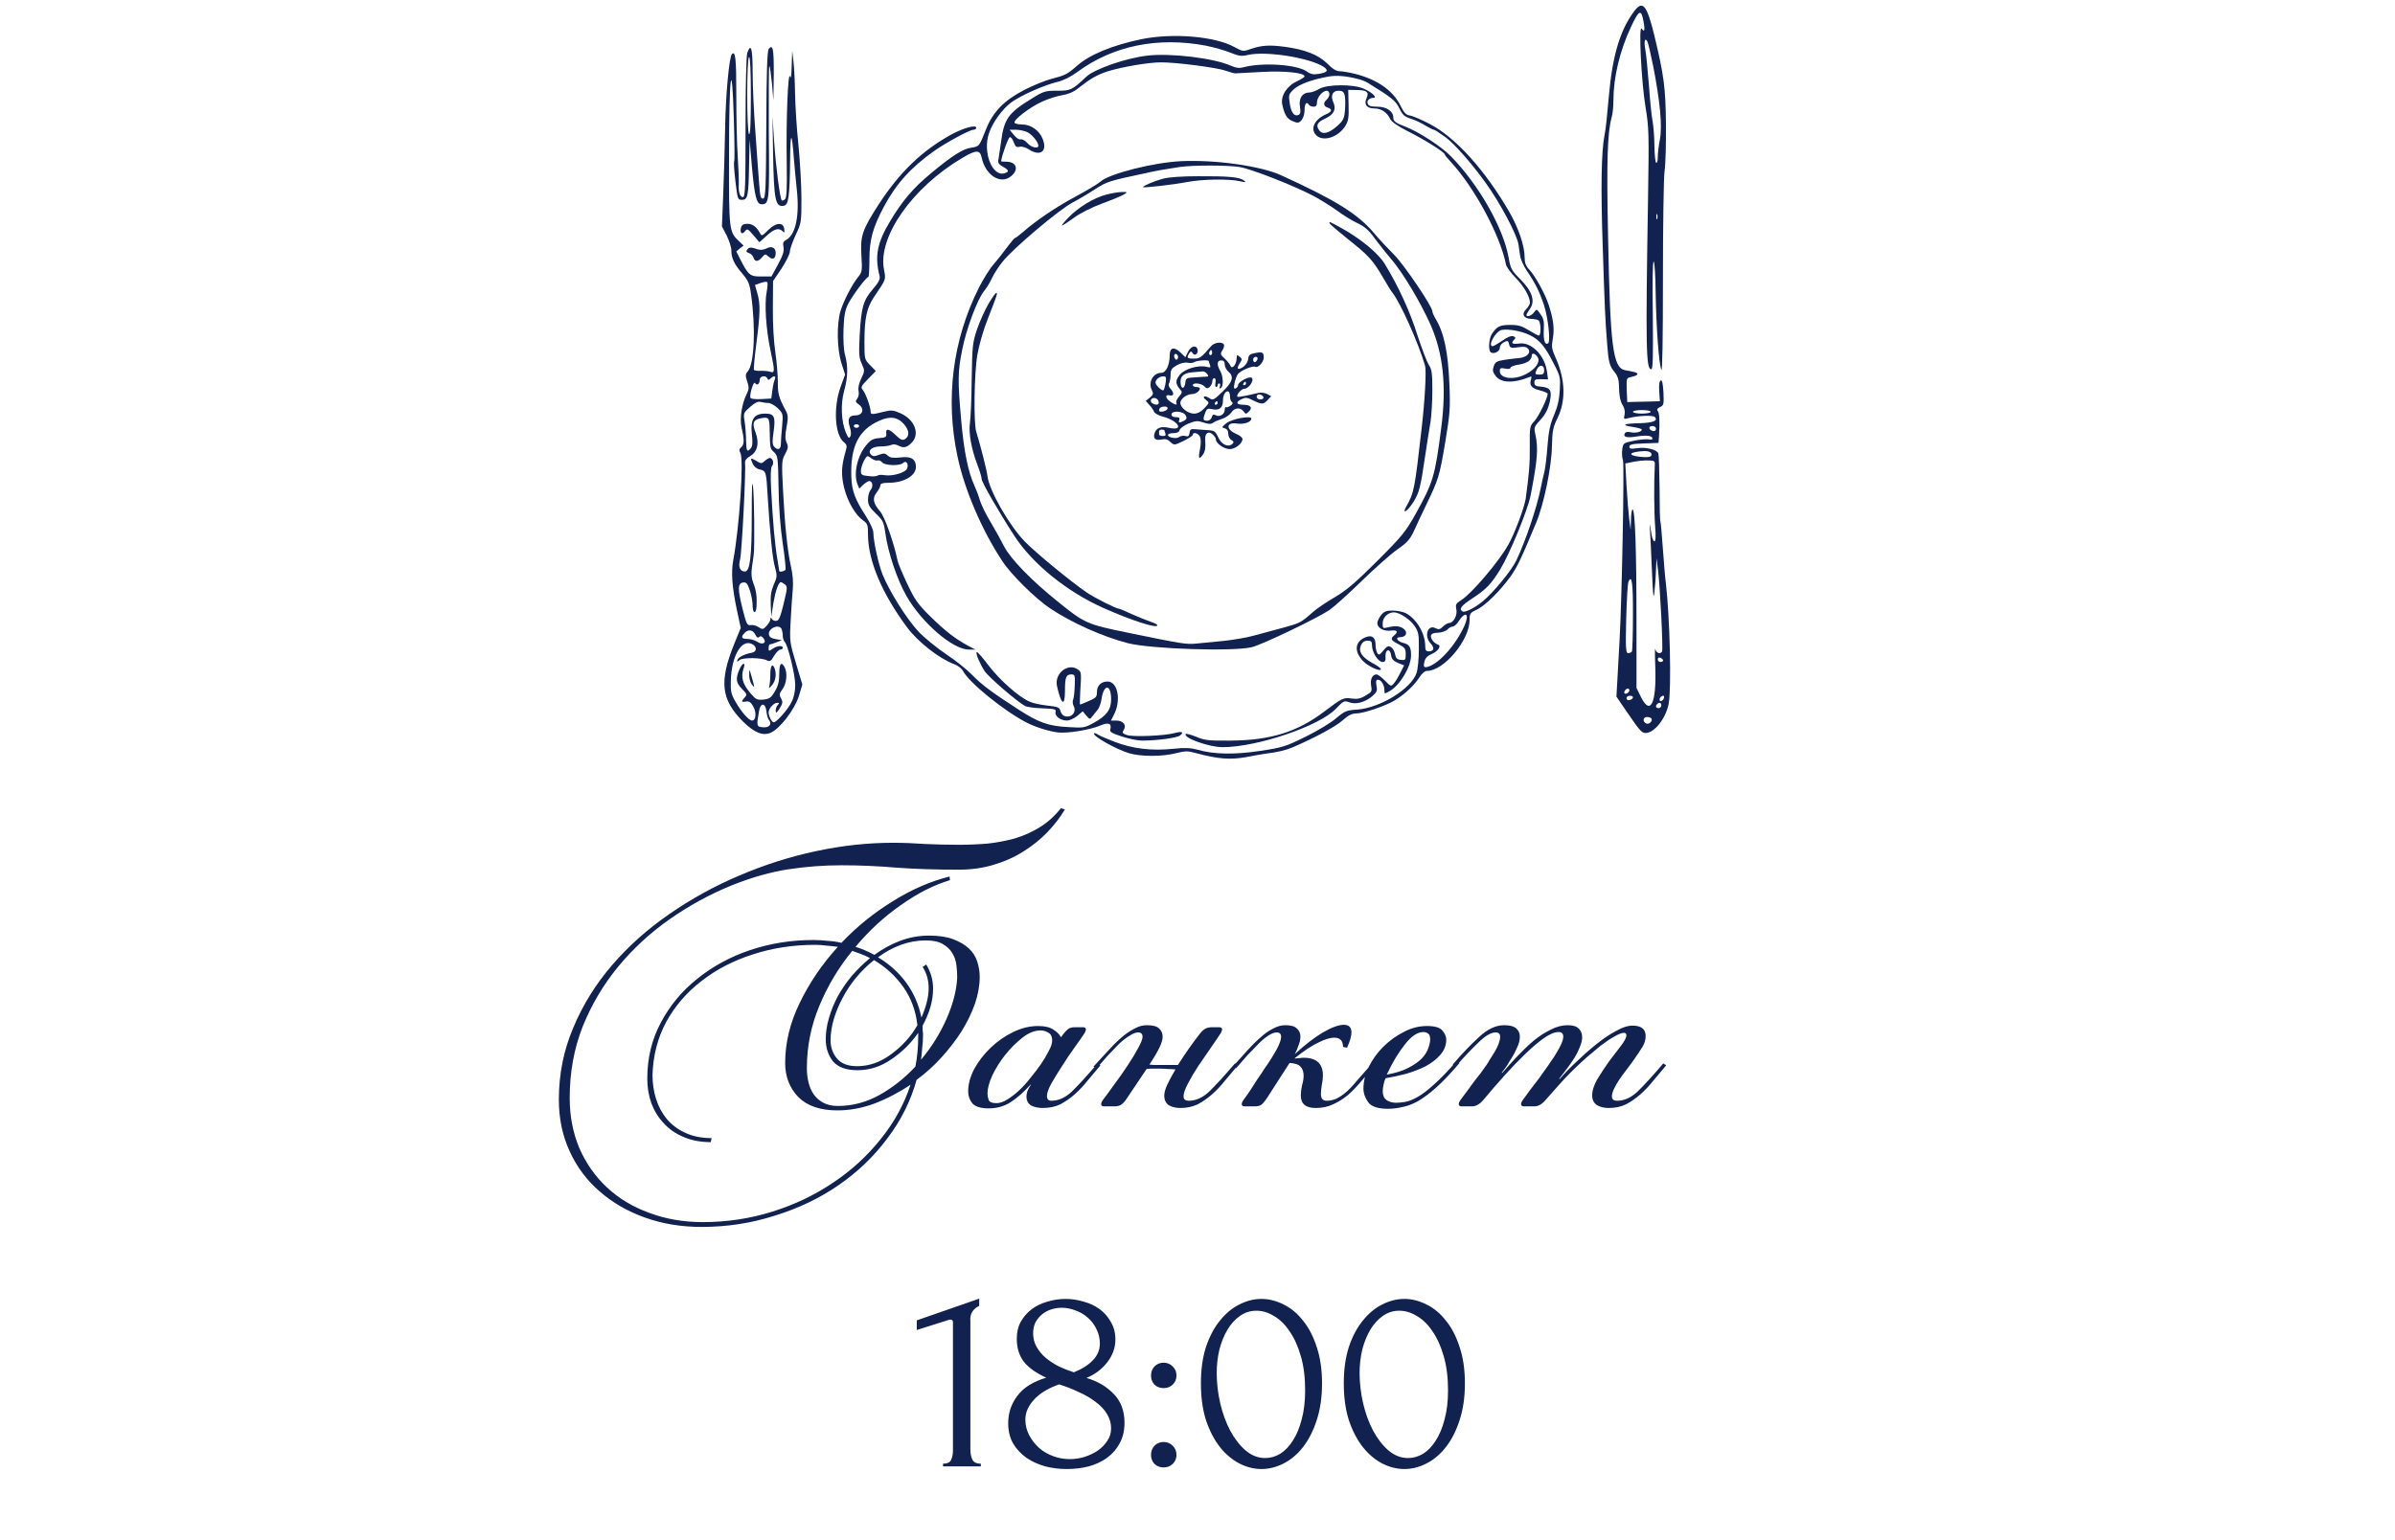 <?xml version="1.0" encoding="UTF-8"?> <svg xmlns="http://www.w3.org/2000/svg" width="286" height="184" viewBox="0 0 286 184" fill="none"><path d="M112.613 175.158V174.838C113.125 174.838 113.445 174.689 113.573 174.39C113.722 174.07 113.797 173.697 113.797 173.27V157.942C113.797 157.729 113.69 157.622 113.477 157.622C113.392 157.622 113.274 157.654 113.125 157.718L109.477 158.87V157.718L116.933 155.126V155.99C116.592 156.14 116.314 156.374 116.101 156.694C115.909 157.014 115.834 157.388 115.877 157.814V173.142C115.877 173.59 115.952 173.985 116.101 174.326C116.25 174.668 116.592 174.838 117.125 174.838V175.158H112.613ZM134.283 169.942C134.283 170.881 134.091 171.702 133.707 172.406C133.345 173.089 132.843 173.665 132.203 174.134C131.585 174.582 130.859 174.924 130.027 175.158C129.195 175.372 128.31 175.478 127.371 175.478C126.497 175.478 125.643 175.372 124.811 175.158C123.979 174.924 123.233 174.582 122.571 174.134C121.91 173.665 121.377 173.089 120.971 172.406C120.587 171.724 120.395 170.924 120.395 170.006C120.395 168.79 120.758 167.702 121.483 166.742C122.209 165.761 123.361 165.036 124.939 164.566C123.723 164.012 122.827 163.372 122.251 162.646C121.697 161.9 121.419 160.993 121.419 159.926C121.419 159.137 121.579 158.454 121.899 157.878C122.241 157.281 122.678 156.78 123.211 156.374C123.766 155.969 124.395 155.67 125.099 155.478C125.803 155.265 126.518 155.158 127.243 155.158C127.969 155.158 128.683 155.265 129.387 155.478C130.113 155.67 130.753 155.969 131.307 156.374C131.862 156.78 132.31 157.292 132.651 157.91C133.014 158.508 133.195 159.212 133.195 160.022C133.195 160.982 132.875 161.878 132.235 162.71C131.595 163.542 130.763 164.172 129.739 164.598C131.062 164.982 132.15 165.622 133.003 166.518C133.857 167.393 134.283 168.534 134.283 169.942ZM131.339 160.502C131.339 159.862 131.201 159.276 130.923 158.742C130.667 158.209 130.326 157.761 129.899 157.398C129.473 157.014 128.982 156.726 128.427 156.534C127.894 156.321 127.35 156.214 126.795 156.214C126.369 156.214 125.953 156.278 125.547 156.406C125.142 156.534 124.779 156.726 124.459 156.982C124.139 157.238 123.873 157.558 123.659 157.942C123.467 158.326 123.371 158.774 123.371 159.286C123.371 159.862 123.51 160.396 123.787 160.886C124.065 161.377 124.427 161.814 124.875 162.198C125.345 162.582 125.867 162.924 126.443 163.222C127.041 163.5 127.638 163.734 128.235 163.926C129.195 163.542 129.953 163.062 130.507 162.486C131.062 161.91 131.339 161.249 131.339 160.502ZM132.683 170.614C132.683 170.017 132.523 169.452 132.203 168.918C131.883 168.385 131.435 167.905 130.859 167.478C130.283 167.03 129.611 166.636 128.843 166.294C128.097 165.932 127.307 165.622 126.475 165.366C125.921 165.558 125.398 165.793 124.907 166.07C124.417 166.348 123.99 166.668 123.627 167.03C123.265 167.393 122.977 167.788 122.763 168.214C122.55 168.641 122.443 169.1 122.443 169.59C122.443 170.23 122.593 170.838 122.891 171.414C123.19 171.99 123.585 172.502 124.075 172.95C124.566 173.377 125.131 173.708 125.771 173.942C126.411 174.177 127.073 174.294 127.755 174.294C128.331 174.294 128.907 174.209 129.483 174.038C130.081 173.846 130.603 173.601 131.051 173.302C131.521 172.982 131.905 172.598 132.203 172.15C132.523 171.702 132.683 171.19 132.683 170.614ZM137.449 164.31C137.449 163.884 137.588 163.521 137.865 163.222C138.164 162.924 138.526 162.774 138.953 162.774C139.38 162.774 139.742 162.924 140.041 163.222C140.34 163.521 140.489 163.884 140.489 164.31C140.489 164.737 140.34 165.1 140.041 165.398C139.742 165.676 139.38 165.814 138.953 165.814C138.526 165.814 138.164 165.676 137.865 165.398C137.588 165.1 137.449 164.737 137.449 164.31ZM137.449 173.782C137.449 173.356 137.588 172.993 137.865 172.694C138.164 172.396 138.526 172.246 138.953 172.246C139.38 172.246 139.742 172.396 140.041 172.694C140.34 172.993 140.489 173.356 140.489 173.782C140.489 174.209 140.34 174.572 140.041 174.87C139.742 175.148 139.38 175.286 138.953 175.286C138.526 175.286 138.164 175.148 137.865 174.87C137.588 174.572 137.449 174.209 137.449 173.782ZM143.407 165.238C143.407 163.596 143.609 162.145 144.015 160.886C144.441 159.628 144.996 158.582 145.679 157.75C146.361 156.897 147.129 156.257 147.983 155.83C148.857 155.382 149.743 155.158 150.639 155.158C151.535 155.158 152.42 155.382 153.295 155.83C154.169 156.257 154.937 156.897 155.599 157.75C156.281 158.582 156.825 159.628 157.231 160.886C157.657 162.145 157.871 163.596 157.871 165.238C157.871 166.902 157.657 168.374 157.231 169.654C156.825 170.913 156.281 171.98 155.599 172.854C154.937 173.708 154.169 174.358 153.295 174.806C152.42 175.254 151.535 175.478 150.639 175.478C149.743 175.478 148.857 175.254 147.983 174.806C147.129 174.358 146.361 173.708 145.679 172.854C144.996 171.98 144.441 170.913 144.015 169.654C143.609 168.374 143.407 166.902 143.407 165.238ZM155.855 166.07C155.855 164.534 155.684 163.18 155.343 162.006C155.001 160.812 154.553 159.82 153.999 159.03C153.465 158.22 152.847 157.612 152.143 157.206C151.46 156.78 150.756 156.566 150.031 156.566C149.305 156.566 148.644 156.78 148.047 157.206C147.471 157.612 146.98 158.156 146.575 158.838C146.169 159.521 145.849 160.31 145.615 161.206C145.401 162.102 145.295 163.041 145.295 164.022C145.295 165.196 145.433 166.39 145.711 167.606C145.988 168.801 146.383 169.889 146.895 170.87C147.407 171.83 148.015 172.62 148.719 173.238C149.444 173.857 150.233 174.166 151.087 174.166C151.705 174.166 152.303 173.996 152.879 173.654C153.455 173.292 153.956 172.769 154.383 172.086C154.831 171.404 155.183 170.561 155.439 169.558C155.716 168.556 155.855 167.393 155.855 166.07ZM160.469 165.238C160.469 163.596 160.672 162.145 161.077 160.886C161.504 159.628 162.058 158.582 162.741 157.75C163.424 156.897 164.192 156.257 165.045 155.83C165.92 155.382 166.805 155.158 167.701 155.158C168.597 155.158 169.482 155.382 170.357 155.83C171.232 156.257 172 156.897 172.661 157.75C173.344 158.582 173.888 159.628 174.293 160.886C174.72 162.145 174.933 163.596 174.933 165.238C174.933 166.902 174.72 168.374 174.293 169.654C173.888 170.913 173.344 171.98 172.661 172.854C172 173.708 171.232 174.358 170.357 174.806C169.482 175.254 168.597 175.478 167.701 175.478C166.805 175.478 165.92 175.254 165.045 174.806C164.192 174.358 163.424 173.708 162.741 172.854C162.058 171.98 161.504 170.913 161.077 169.654C160.672 168.374 160.469 166.902 160.469 165.238ZM172.917 166.07C172.917 164.534 172.746 163.18 172.405 162.006C172.064 160.812 171.616 159.82 171.061 159.03C170.528 158.22 169.909 157.612 169.205 157.206C168.522 156.78 167.818 156.566 167.093 156.566C166.368 156.566 165.706 156.78 165.109 157.206C164.533 157.612 164.042 158.156 163.637 158.838C163.232 159.521 162.912 160.31 162.677 161.206C162.464 162.102 162.357 163.041 162.357 164.022C162.357 165.196 162.496 166.39 162.773 167.606C163.05 168.801 163.445 169.889 163.957 170.87C164.469 171.83 165.077 172.62 165.781 173.238C166.506 173.857 167.296 174.166 168.149 174.166C168.768 174.166 169.365 173.996 169.941 173.654C170.517 173.292 171.018 172.769 171.445 172.086C171.893 171.404 172.245 170.561 172.501 169.558C172.778 168.556 172.917 167.393 172.917 166.07Z" fill="#112250"></path><path d="M106.624 100.67C107.84 100.67 109.12 100.718 110.464 100.814C111.808 100.878 113.152 100.91 114.496 100.91C115.648 100.91 116.8 100.862 117.952 100.766C119.104 100.638 120.192 100.43 121.216 100.142C122.272 99.822 123.264 99.374 124.192 98.798C125.12 98.222 125.952 97.47 126.688 96.542L127.168 96.686C126.592 97.646 125.888 98.558 125.056 99.422C124.224 100.286 123.264 101.054 122.176 101.726C121.12 102.398 119.936 102.926 118.624 103.31C117.344 103.694 115.952 103.886 114.448 103.886C111.792 103.886 109.344 103.806 107.104 103.646C104.864 103.454 102.656 103.358 100.48 103.358C98.368 103.358 96.256 103.518 94.144 103.838C92.032 104.158 89.776 104.798 87.376 105.758C84.784 106.814 82.32 108.158 79.984 109.79C77.648 111.422 75.584 113.326 73.792 115.502C72.032 117.646 70.624 120.03 69.568 122.654C68.544 125.278 68.032 128.11 68.032 131.15C68.032 133.326 68.416 135.326 69.184 137.15C69.984 138.974 71.088 140.542 72.496 141.854C73.904 143.166 75.584 144.174 77.536 144.878C79.488 145.614 81.616 145.982 83.92 145.982C86.8 145.982 89.568 145.566 92.224 144.734C94.88 143.902 97.296 142.75 99.472 141.278C101.68 139.806 103.584 138.062 105.184 136.046C106.784 134.062 107.968 131.902 108.736 129.566C107.36 130.494 105.92 131.246 104.416 131.822C102.944 132.366 101.472 132.638 100 132.638C97.952 132.638 96.4 132.11 95.344 131.054C94.288 129.966 93.76 128.606 93.76 126.974C93.76 124.574 94.336 122.19 95.488 119.822C96.64 117.422 98.16 115.182 100.048 113.102C99.6 113.038 99.152 112.99 98.704 112.958C98.256 112.894 97.808 112.862 97.36 112.862C94.704 112.862 92.208 113.246 89.872 114.014C87.568 114.75 85.536 115.806 83.776 117.182C82.016 118.526 80.608 120.158 79.552 122.078C78.528 123.998 77.984 126.11 77.92 128.414C77.92 129.438 78.064 130.398 78.352 131.294C78.64 132.19 79.072 132.99 79.648 133.694C80.256 134.398 80.992 134.942 81.856 135.326C82.752 135.742 83.792 135.95 84.976 135.95L84.88 136.43C83.664 136.43 82.576 136.222 81.616 135.806C80.688 135.422 79.904 134.878 79.264 134.174C78.624 133.502 78.128 132.702 77.776 131.774C77.456 130.846 77.296 129.87 77.296 128.846C77.296 126.382 77.84 124.142 78.928 122.126C80.016 120.078 81.472 118.334 83.296 116.894C85.12 115.422 87.216 114.286 89.584 113.486C91.984 112.686 94.496 112.286 97.12 112.286C97.696 112.286 98.256 112.318 98.8 112.382C99.376 112.414 99.936 112.494 100.48 112.622C102.304 110.702 104.336 109.054 106.576 107.678C108.816 106.27 111.088 105.278 113.392 104.702L113.44 105.134C111.52 105.71 109.568 106.702 107.584 108.11C105.6 109.486 103.792 111.15 102.16 113.102C102.896 113.326 103.648 113.646 104.416 114.062C105.376 113.358 106.4 112.798 107.488 112.382C108.608 111.966 109.76 111.758 110.944 111.758C112.096 111.758 113.056 111.902 113.824 112.19C114.592 112.478 115.216 112.846 115.696 113.294C116.176 113.742 116.512 114.27 116.704 114.878C116.896 115.486 116.992 116.094 116.992 116.702C116.992 117.726 116.8 118.798 116.416 119.918C116.032 121.006 115.504 122.094 114.832 123.182C114.16 124.238 113.36 125.278 112.432 126.302C111.536 127.294 110.544 128.19 109.456 128.99C108.752 131.518 107.584 133.854 105.952 135.998C104.352 138.142 102.416 139.998 100.144 141.566C97.872 143.134 95.328 144.35 92.512 145.214C89.728 146.11 86.816 146.558 83.776 146.558C81.376 146.558 79.136 146.19 77.056 145.454C74.976 144.718 73.168 143.678 71.632 142.334C70.096 141.022 68.896 139.422 68.032 137.534C67.168 135.678 66.736 133.614 66.736 131.342C66.736 128.302 67.312 125.438 68.464 122.75C69.584 120.062 71.12 117.582 73.072 115.31C75.024 113.038 77.296 111.006 79.888 109.214C82.512 107.39 85.296 105.854 88.24 104.606C91.216 103.326 94.272 102.35 97.408 101.678C100.544 101.006 103.616 100.67 106.624 100.67ZM102.352 127.358C103.792 127.358 105.152 126.878 106.432 125.918C107.744 124.958 108.784 123.806 109.552 122.462C109.36 120.734 108.8 119.214 107.872 117.902C106.944 116.59 105.776 115.518 104.368 114.686C103.6 115.294 102.896 115.982 102.256 116.75C101.616 117.518 101.072 118.334 100.624 119.198C100.176 120.03 99.824 120.878 99.568 121.742C99.312 122.606 99.184 123.454 99.184 124.286C99.184 125.118 99.44 125.838 99.952 126.446C100.464 127.054 101.264 127.358 102.352 127.358ZM98.608 124.142C98.608 123.31 98.736 122.462 98.992 121.598C99.248 120.702 99.6 119.838 100.048 119.006C100.528 118.142 101.088 117.326 101.728 116.558C102.4 115.79 103.12 115.086 103.888 114.446C103.536 114.254 103.184 114.094 102.832 113.966C102.48 113.838 102.128 113.71 101.776 113.582C100.144 115.566 98.832 117.758 97.84 120.158C96.848 122.526 96.352 125.006 96.352 127.598C96.352 128.174 96.416 128.734 96.544 129.278C96.672 129.822 96.88 130.302 97.168 130.718C97.456 131.134 97.84 131.47 98.32 131.726C98.8 131.982 99.376 132.11 100.048 132.11C101.776 132.11 103.424 131.678 104.992 130.814C106.592 129.918 108.032 128.782 109.312 127.406C109.536 126.286 109.648 125.07 109.648 123.758V123.374C108.784 124.622 107.712 125.678 106.432 126.542C105.184 127.406 103.84 127.838 102.4 127.838C101.056 127.838 100.08 127.486 99.472 126.782C98.896 126.046 98.608 125.166 98.608 124.142ZM111.424 118.094C111.424 118.83 111.312 119.582 111.088 120.35C110.864 121.086 110.56 121.806 110.176 122.51C110.176 122.702 110.176 122.894 110.176 123.086C110.208 123.246 110.224 123.422 110.224 123.614C110.224 124.126 110.192 124.638 110.128 125.15C110.096 125.63 110.048 126.11 109.984 126.59C111.264 125.054 112.288 123.406 113.056 121.646C113.824 119.886 114.24 118.254 114.304 116.75C114.304 116.27 114.272 115.774 114.208 115.262C114.144 114.75 113.984 114.286 113.728 113.87C113.472 113.422 113.088 113.054 112.576 112.766C112.096 112.478 111.424 112.334 110.56 112.334C109.536 112.334 108.544 112.51 107.584 112.862C106.624 113.214 105.712 113.71 104.848 114.35C106.192 115.15 107.312 116.158 108.208 117.374C109.104 118.59 109.712 119.982 110.032 121.55C110.288 120.974 110.496 120.382 110.656 119.774C110.816 119.166 110.896 118.59 110.896 118.046C110.896 117.086 110.656 116.238 110.176 115.502L110.608 115.214C111.152 116.11 111.424 117.07 111.424 118.094ZM124.255 123.086C123.551 123.086 122.831 123.374 122.095 123.95C121.359 124.526 120.671 125.214 120.031 126.014C119.423 126.782 118.911 127.598 118.495 128.462C118.111 129.326 117.919 130.046 117.919 130.622C117.919 130.846 117.967 131.102 118.063 131.39C118.159 131.646 118.463 131.774 118.975 131.774C119.391 131.774 119.823 131.63 120.271 131.342C120.751 131.054 121.231 130.686 121.711 130.238C122.191 129.79 122.639 129.294 123.055 128.75C123.503 128.206 123.919 127.662 124.303 127.118C124.655 126.606 124.959 126.094 125.215 125.582C125.503 125.07 125.647 124.638 125.647 124.286C125.647 123.838 125.503 123.534 125.215 123.374C124.927 123.182 124.607 123.086 124.255 123.086ZM126.943 123.566C127.135 123.31 127.327 123.102 127.519 122.942C127.711 122.782 127.999 122.702 128.383 122.702H129.295C129.551 122.702 129.679 122.798 129.679 122.99C129.679 123.022 129.663 123.07 129.631 123.134C129.631 123.166 129.599 123.246 129.535 123.374C129.247 123.822 128.847 124.398 128.335 125.102C127.823 125.806 127.327 126.542 126.847 127.31C126.367 128.046 125.935 128.75 125.551 129.422C125.199 130.062 125.023 130.558 125.023 130.91C125.023 131.294 125.199 131.486 125.551 131.486C126.383 131.486 127.183 131.134 127.951 130.43C128.719 129.694 129.759 128.558 131.071 127.022L131.407 127.262C130.895 127.87 130.383 128.478 129.871 129.086C129.391 129.694 128.879 130.238 128.335 130.718C127.791 131.198 127.215 131.598 126.607 131.918C125.999 132.206 125.311 132.35 124.543 132.35C123.999 132.35 123.535 132.254 123.151 132.062C122.767 131.838 122.575 131.47 122.575 130.958C122.575 130.798 122.607 130.606 122.671 130.382C122.767 130.126 122.911 129.854 123.103 129.566V129.518C122.271 130.446 121.455 131.166 120.655 131.678C119.887 132.158 119.023 132.398 118.063 132.398C117.103 132.398 116.447 132.19 116.095 131.774C115.775 131.358 115.615 130.894 115.615 130.382C115.615 129.518 115.855 128.622 116.335 127.694C116.847 126.766 117.503 125.918 118.303 125.15C119.103 124.382 119.999 123.758 120.991 123.278C121.983 122.798 122.975 122.558 123.967 122.558C124.767 122.558 125.375 122.702 125.791 122.99C126.207 123.246 126.511 123.55 126.703 123.902L126.943 123.566ZM140.95 132.35C140.406 132.35 139.942 132.238 139.558 132.014C139.206 131.758 139.03 131.374 139.03 130.862C139.03 130.51 139.158 130.062 139.414 129.518C139.67 128.974 139.99 128.382 140.374 127.742C140.086 127.71 139.782 127.694 139.462 127.694C139.142 127.662 138.774 127.646 138.358 127.646C138.102 127.646 137.862 127.646 137.638 127.646C137.414 127.646 137.174 127.662 136.918 127.694L134.47 131.342C134.246 131.662 134.022 131.886 133.798 132.014C133.574 132.11 133.334 132.158 133.078 132.158H131.83C131.606 132.158 131.494 132.062 131.494 131.87C131.494 131.774 131.542 131.646 131.638 131.486C132.054 130.942 132.534 130.286 133.078 129.518C133.654 128.75 134.182 127.998 134.662 127.262C135.174 126.494 135.59 125.806 135.91 125.198C136.262 124.558 136.438 124.11 136.438 123.854C136.438 123.502 136.262 123.326 135.91 123.326C135.622 123.326 135.286 123.454 134.902 123.71C134.518 123.934 134.102 124.254 133.654 124.67C133.238 125.086 132.79 125.55 132.31 126.062C131.862 126.574 131.414 127.086 130.966 127.598L130.582 127.406C131.158 126.766 131.718 126.158 132.262 125.582C132.806 124.974 133.334 124.446 133.846 123.998C134.39 123.518 134.918 123.15 135.43 122.894C135.942 122.606 136.438 122.462 136.918 122.462C137.654 122.462 138.15 122.59 138.406 122.846C138.694 123.102 138.838 123.438 138.838 123.854C138.838 124.494 138.31 125.598 137.254 127.166C137.51 127.198 137.766 127.214 138.022 127.214C138.278 127.214 138.566 127.214 138.886 127.214H140.662C141.11 126.51 141.558 125.838 142.006 125.198C142.486 124.526 142.902 123.966 143.254 123.518C143.446 123.262 143.638 123.07 143.83 122.942C144.054 122.782 144.374 122.702 144.79 122.702H145.558C145.814 122.702 145.942 122.798 145.942 122.99C145.942 123.022 145.926 123.07 145.894 123.134C145.894 123.166 145.862 123.246 145.798 123.374C145.51 123.822 145.11 124.414 144.598 125.15C144.118 125.854 143.622 126.574 143.11 127.31C142.63 128.046 142.214 128.75 141.862 129.422C141.51 130.094 141.334 130.606 141.334 130.958C141.334 131.31 141.542 131.486 141.958 131.486C142.79 131.486 143.59 131.134 144.358 130.43C145.126 129.694 146.166 128.558 147.478 127.022L147.814 127.262C147.302 127.87 146.79 128.478 146.278 129.086C145.798 129.694 145.286 130.238 144.742 130.718C144.198 131.198 143.622 131.598 143.014 131.918C142.406 132.206 141.718 132.35 140.95 132.35ZM157.113 132.35C155.929 132.35 155.337 131.854 155.337 130.862C155.337 130.51 155.385 130.11 155.481 129.662C155.609 129.214 155.673 128.83 155.673 128.51C155.673 128.03 155.545 127.662 155.289 127.406C155.065 127.15 154.633 127.006 153.993 126.974L151.305 131.15C150.985 131.63 150.729 131.918 150.537 132.014C150.345 132.11 150.121 132.158 149.865 132.158H148.617C148.393 132.158 148.281 132.062 148.281 131.87C148.281 131.774 148.329 131.646 148.425 131.486C148.777 131.006 149.081 130.574 149.337 130.19C149.593 129.806 149.817 129.454 150.009 129.134C150.233 128.814 150.441 128.51 150.633 128.222C150.825 127.902 151.049 127.566 151.305 127.214C151.657 126.702 152.025 126.11 152.409 125.438C152.793 124.734 152.985 124.206 152.985 123.854C152.985 123.502 152.809 123.326 152.457 123.326C152.169 123.326 151.833 123.454 151.449 123.71C151.097 123.934 150.713 124.254 150.297 124.67C149.881 125.086 149.433 125.55 148.953 126.062C148.505 126.574 148.057 127.086 147.609 127.598L147.225 127.406C147.801 126.766 148.345 126.158 148.857 125.582C149.401 124.974 149.929 124.446 150.441 123.998C150.953 123.518 151.465 123.15 151.977 122.894C152.489 122.606 152.985 122.462 153.465 122.462C154.137 122.462 154.601 122.59 154.857 122.846C155.145 123.102 155.289 123.422 155.289 123.806C155.289 124.158 155.209 124.526 155.049 124.91C154.921 125.294 154.777 125.63 154.617 125.918C155.833 124.798 156.953 123.934 157.977 123.326C159.033 122.718 159.865 122.414 160.473 122.414C161.081 122.414 161.385 122.718 161.385 123.326C161.385 123.774 161.209 124.382 160.857 125.15L160.377 125.054C160.377 124.318 160.025 123.95 159.321 123.95C158.841 123.95 158.217 124.142 157.449 124.526C156.681 124.878 155.737 125.502 154.617 126.398V126.446C154.809 126.414 154.985 126.398 155.145 126.398C155.337 126.366 155.513 126.35 155.673 126.35C157.209 126.35 157.977 127.054 157.977 128.462C157.977 128.814 157.929 129.214 157.833 129.662C157.769 130.078 157.737 130.414 157.737 130.67C157.737 131.214 157.961 131.486 158.409 131.486C158.825 131.486 159.209 131.406 159.561 131.246C159.913 131.086 160.281 130.846 160.665 130.526C161.081 130.174 161.513 129.726 161.961 129.182C162.441 128.638 163.017 127.982 163.689 127.214L164.025 127.454C163.513 128.062 163.001 128.654 162.489 129.23C162.009 129.806 161.497 130.334 160.953 130.814C160.409 131.262 159.817 131.63 159.177 131.918C158.569 132.206 157.881 132.35 157.113 132.35ZM165.601 128.366C166.657 128.174 167.521 127.902 168.193 127.55C168.865 127.198 169.393 126.83 169.777 126.446C170.161 126.03 170.417 125.63 170.545 125.246C170.705 124.83 170.785 124.462 170.785 124.142C170.785 123.79 170.705 123.566 170.545 123.47C170.385 123.342 170.193 123.278 169.969 123.278C169.265 123.278 168.529 123.774 167.761 124.766C166.993 125.726 166.273 126.926 165.601 128.366ZM166.705 131.726C167.025 131.726 167.377 131.694 167.761 131.63C168.177 131.566 168.673 131.374 169.249 131.054C169.825 130.734 170.481 130.238 171.217 129.566C171.985 128.894 172.897 127.95 173.953 126.734L174.289 126.974C173.233 128.222 172.289 129.214 171.457 129.95C170.657 130.654 169.921 131.198 169.249 131.582C168.577 131.934 167.953 132.158 167.377 132.254C166.833 132.382 166.289 132.446 165.745 132.446C164.561 132.446 163.777 132.19 163.393 131.678C163.009 131.134 162.817 130.59 162.817 130.046C162.817 129.182 163.025 128.318 163.441 127.454C163.889 126.558 164.465 125.758 165.169 125.054C165.905 124.318 166.721 123.726 167.617 123.278C168.513 122.798 169.441 122.558 170.401 122.558C171.361 122.558 171.985 122.75 172.273 123.134C172.561 123.486 172.705 123.838 172.705 124.19C172.705 124.862 172.465 125.47 171.985 126.014C171.537 126.526 170.961 126.974 170.257 127.358C169.553 127.71 168.769 128.014 167.905 128.27C167.041 128.494 166.225 128.67 165.457 128.798C165.361 128.99 165.281 129.246 165.217 129.566C165.153 129.854 165.121 130.126 165.121 130.382C165.121 130.83 165.265 131.166 165.553 131.39C165.873 131.614 166.257 131.726 166.705 131.726ZM192.101 132.35C191.557 132.35 191.093 132.238 190.709 132.014C190.325 131.758 190.133 131.374 190.133 130.862C190.133 130.254 190.341 129.598 190.757 128.894C191.205 128.158 191.669 127.454 192.149 126.782C192.661 126.11 193.125 125.502 193.541 124.958C193.989 124.382 194.213 123.95 194.213 123.662C194.213 123.47 194.117 123.374 193.925 123.374C193.733 123.374 193.477 123.454 193.157 123.614C192.837 123.774 192.501 123.966 192.149 124.19C191.829 124.414 191.493 124.654 191.141 124.91C190.821 125.166 190.533 125.406 190.277 125.63C189.765 126.046 189.285 126.462 188.837 126.878C188.389 127.294 187.941 127.726 187.493 128.174C187.045 128.622 186.581 129.118 186.101 129.662C185.653 130.174 185.157 130.734 184.613 131.342C184.165 131.886 183.701 132.158 183.221 132.158H181.973C181.749 132.158 181.637 132.062 181.637 131.87C181.637 131.774 181.685 131.646 181.781 131.486C182.133 131.006 182.437 130.59 182.693 130.238C182.981 129.854 183.237 129.518 183.461 129.23C183.717 128.91 183.941 128.606 184.133 128.318C184.357 127.998 184.597 127.662 184.853 127.31C184.917 127.214 185.045 127.022 185.237 126.734C185.461 126.446 185.669 126.126 185.861 125.774C186.085 125.422 186.277 125.07 186.437 124.718C186.597 124.366 186.677 124.062 186.677 123.806C186.677 123.454 186.485 123.278 186.101 123.278C185.653 123.278 185.077 123.518 184.373 123.998C183.701 124.478 182.965 125.102 182.165 125.87C181.365 126.638 180.533 127.502 179.669 128.462C178.805 129.422 177.973 130.382 177.173 131.342C176.725 131.886 176.261 132.158 175.781 132.158H174.533C174.309 132.158 174.197 132.062 174.197 131.87C174.197 131.774 174.245 131.646 174.341 131.486C174.693 131.006 175.013 130.574 175.301 130.19C175.589 129.806 175.845 129.454 176.069 129.134C176.325 128.814 176.565 128.51 176.789 128.222C177.013 127.902 177.253 127.566 177.509 127.214C177.605 127.086 177.733 126.878 177.893 126.59C178.085 126.302 178.277 125.998 178.469 125.678C178.661 125.358 178.821 125.038 178.949 124.718C179.077 124.366 179.141 124.078 179.141 123.854C179.141 123.502 178.965 123.326 178.613 123.326C178.037 123.326 177.333 123.742 176.501 124.574C175.669 125.374 174.789 126.302 173.861 127.358L173.477 127.166C174.597 125.854 175.653 124.75 176.645 123.854C177.637 122.926 178.629 122.462 179.621 122.462C180.293 122.462 180.773 122.59 181.061 122.846C181.349 123.102 181.493 123.422 181.493 123.806C181.493 124.254 181.381 124.702 181.157 125.15C180.965 125.598 180.757 125.998 180.533 126.35C180.277 126.734 180.101 127.022 180.005 127.214C179.909 127.374 179.685 127.678 179.333 128.126L179.381 128.174C179.989 127.47 180.613 126.782 181.253 126.11C181.893 125.438 182.533 124.83 183.173 124.286C183.845 123.742 184.517 123.31 185.189 122.99C185.861 122.638 186.533 122.462 187.205 122.462C187.813 122.462 188.245 122.59 188.501 122.846C188.789 123.102 188.933 123.454 188.933 123.902C188.933 124.254 188.837 124.654 188.645 125.102C188.485 125.518 188.277 125.934 188.021 126.35C187.733 126.798 187.445 127.214 187.157 127.598C186.869 127.982 186.549 128.398 186.197 128.846L186.245 128.894C186.853 128.19 187.557 127.47 188.357 126.734C189.157 125.966 189.941 125.278 190.709 124.67C191.509 124.03 192.277 123.518 193.013 123.134C193.749 122.718 194.389 122.51 194.933 122.51C195.989 122.51 196.517 122.926 196.517 123.758C196.517 124.206 196.389 124.638 196.133 125.054C195.877 125.47 195.557 125.95 195.173 126.494C194.885 126.91 194.581 127.326 194.261 127.742C193.941 128.158 193.637 128.574 193.349 128.99C193.093 129.374 192.885 129.742 192.725 130.094C192.565 130.446 192.485 130.734 192.485 130.958C192.485 131.31 192.693 131.486 193.109 131.486C193.941 131.486 194.741 131.134 195.509 130.43C196.277 129.694 197.317 128.558 198.629 127.022L198.965 127.262C198.453 127.87 197.941 128.478 197.429 129.086C196.949 129.694 196.437 130.238 195.893 130.718C195.349 131.198 194.773 131.598 194.165 131.918C193.557 132.206 192.869 132.35 192.101 132.35Z" fill="#112250"></path><path d="M195.146 1.344C193.451 3.611 192.54 6.684 192.116 11.559C191.946 13.551 191.734 15.606 191.607 16.136C191.226 18.065 191.141 22.346 191.395 29.593C191.628 36.693 191.671 38.007 191.925 41.164C192.074 43.22 192.222 43.771 192.794 44.428C193.133 44.831 193.303 45.297 193.324 45.89C193.345 47.268 193.472 47.925 193.79 48.433C193.981 48.709 194.066 49.154 194.002 49.514C193.875 50.086 193.896 50.108 194.489 49.938C195.655 49.641 197.372 49.578 197.605 49.811C198.05 50.256 197.393 50.51 195.761 50.553C193.854 50.595 193.515 50.786 194.977 50.998C195.57 51.083 196.058 51.231 196.058 51.316C196.058 51.591 195.295 51.761 194.723 51.633C194.405 51.549 194.129 51.591 194.044 51.739C193.769 52.206 194.256 52.333 195.422 52.142C196.63 51.951 197.329 52.036 197.329 52.396C197.329 52.502 197.117 52.545 196.863 52.481C196.588 52.439 195.803 52.502 195.104 52.651C193.875 52.905 193.833 52.926 193.727 53.647C193.663 54.049 193.684 54.664 193.811 55.003C193.981 55.554 193.684 71.321 193.409 76.323C193.366 77.192 193.26 79.099 193.176 80.561L193.027 83.21L194.256 85.012C195.825 87.3 196.037 87.555 196.524 87.555C197.541 87.555 198.919 85.838 199.258 84.1C199.618 82.32 199.406 73.652 198.919 69.562C198.855 69.16 198.707 67.401 198.58 65.642C198.452 63.883 198.325 62.399 198.283 62.315C198.219 62.251 198.177 60.45 198.177 58.309C198.156 56.19 198.092 54.304 198.029 54.155C197.859 53.71 196.545 53.371 195.507 53.541C194.744 53.647 194.574 53.604 194.574 53.35C194.574 53.096 194.935 53.011 196.312 52.969L198.05 52.905L198.113 52.057C198.219 50.277 198.156 49.324 197.965 49.09C197.817 48.921 197.901 48.773 198.241 48.624C198.664 48.433 198.707 48.285 198.643 46.886C198.58 45.848 198.495 45.382 198.325 45.445C198.156 45.488 198.092 45.933 198.135 46.717L198.219 47.925L196.927 47.967C196.206 47.988 195.337 48.01 194.977 48.01L194.32 48.031L194.256 46.59C194.214 45.149 194.214 45.149 194.829 45.021C195.634 44.852 195.782 44.576 195.104 44.428C194.807 44.364 194.341 44.28 194.044 44.216C192.603 43.919 192.285 41.398 192.031 28.428C191.84 19.103 191.946 15.945 192.455 14.017C192.582 13.614 192.667 12.703 192.667 12.004C192.667 9.227 193.43 6.048 194.786 3.166C195.74 1.132 195.994 1.047 196.27 2.615C196.46 3.611 196.376 3.908 196.037 3.421C195.655 2.891 196.015 9.948 196.503 12.809C196.905 15.225 196.927 15.945 196.799 23.871C196.503 41.652 196.566 44.11 197.181 44.11C197.393 44.11 197.414 42.605 197.372 37.625C197.308 33.768 197.35 31.183 197.478 31.246C197.584 31.31 197.69 32.963 197.711 34.934C197.774 39.003 198.092 43.474 198.389 44.174C198.516 44.47 198.58 40.486 198.58 33.302C198.58 27.071 198.664 21.286 198.77 20.48C198.898 19.654 198.961 17.132 198.94 14.864C198.898 10.478 198.707 9.015 197.541 4.184C196.651 0.581 196.164 -0.013 195.146 1.344ZM197.414 7.892C198.241 12.11 198.516 15.034 198.219 16.645C198.071 17.386 197.965 18.34 197.965 18.764C197.965 19.209 197.88 19.506 197.774 19.442C197.668 19.378 197.584 18.488 197.562 17.471C197.562 16.433 197.456 15.119 197.35 14.504C197.223 13.911 197.033 11.961 196.905 10.16C196.757 8.38 196.588 6.494 196.482 5.964C196.291 4.968 196.418 4.417 196.715 4.946C196.821 5.116 197.117 6.451 197.414 7.892ZM197.901 26.139C197.838 26.287 197.795 26.181 197.795 25.885C197.795 25.588 197.838 25.482 197.901 25.609C197.944 25.758 197.944 26.012 197.901 26.139ZM197.117 49.196C197.117 49.302 196.651 49.408 196.058 49.408C195.486 49.408 194.998 49.302 194.998 49.196C194.998 49.069 195.486 48.984 196.058 48.984C196.651 48.984 197.117 49.069 197.117 49.196ZM197.753 51.231C197.753 51.422 197.605 51.528 197.393 51.485C196.863 51.379 196.799 50.892 197.308 50.892C197.562 50.892 197.753 51.019 197.753 51.231ZM197.181 54.155C197.35 54.579 196.948 54.685 195.782 54.558C194.214 54.367 194.595 53.965 196.397 53.88C196.799 53.88 197.117 53.986 197.181 54.155ZM197.605 55.66C197.499 57.589 197.52 61.191 197.647 62.802C197.753 64.052 197.711 64.667 197.562 64.667C197.456 64.667 197.308 64.349 197.244 63.968C196.99 62.42 196.948 62.272 197.033 63.289C197.075 63.861 197.181 66.066 197.266 68.164C197.393 71.194 197.456 71.724 197.562 70.707C197.647 70.007 197.732 68.82 197.753 68.058L197.817 66.68L197.986 68.036C198.241 70.007 198.622 77.594 198.474 77.827C198.262 78.188 197.774 78.018 197.668 77.531C197.626 77.276 197.605 78.251 197.668 79.713C197.817 83.994 197.096 85.52 195.973 83.295L195.422 82.172V74.225C195.422 65.705 195.252 60.852 194.956 60.852C194.871 60.852 194.765 61.403 194.765 62.06L194.723 63.289L194.553 62.018C194.468 61.318 194.32 59.538 194.235 58.055L194.087 55.363L194.595 55.257C195.443 55.067 196.333 54.961 197.011 55.003C197.584 55.024 197.647 55.088 197.605 55.66ZM194.998 73.546C194.998 75.793 194.935 77.721 194.871 77.827C194.807 77.933 194.617 78.018 194.426 78.018C194.15 78.018 194.108 77.51 194.193 73.928C194.256 71.703 194.362 69.689 194.468 69.478C194.871 68.566 195.019 69.711 194.998 73.546ZM198.601 78.887C198.601 78.993 198.452 79.078 198.283 79.078C198.113 79.078 197.965 78.929 197.965 78.76C197.965 78.569 198.092 78.505 198.283 78.569C198.452 78.654 198.601 78.781 198.601 78.887ZM194.574 82.447C194.574 82.702 194.15 82.977 194.002 82.829C193.854 82.68 194.129 82.257 194.384 82.257C194.489 82.257 194.574 82.341 194.574 82.447ZM194.998 83.295C194.998 83.549 194.405 83.761 194.278 83.549C194.214 83.443 194.214 83.316 194.299 83.231C194.489 83.041 194.998 83.083 194.998 83.295ZM198.686 83.422C198.558 83.761 198.177 83.867 198.177 83.57C198.177 83.337 198.41 83.104 198.622 83.104C198.728 83.104 198.749 83.253 198.686 83.422ZM198.389 84.27C198.389 84.439 198.241 84.588 198.071 84.588C197.732 84.588 197.647 84.333 197.901 84.1C198.135 83.846 198.389 83.931 198.389 84.27ZM197.202 85.817C197.393 86.114 196.948 86.559 196.609 86.431C196.121 86.241 196.185 85.647 196.672 85.647C196.905 85.647 197.139 85.732 197.202 85.817Z" fill="#112250"></path><path d="M136.246 4.692C132.813 5.413 130.142 6.515 128.595 7.871C127.472 8.867 127.154 9.015 125.501 9.439C124.781 9.63 123.318 10.223 122.301 10.753C119.928 11.982 118.593 13.339 117.766 15.394C116.918 17.535 116.939 17.492 115.986 17.641C115.011 17.768 113.697 18.594 111.154 20.714C109.035 22.473 107.742 23.998 106.301 26.414C104.754 28.979 104.436 30.589 105.029 32.942C105.135 33.323 104.945 33.705 104.224 34.552C103.08 35.887 102.846 36.693 102.656 40.084C102.55 42.266 102.571 42.754 102.91 43.453C103.27 44.28 103.27 44.322 102.846 45.212C102.571 45.784 102.444 46.335 102.529 46.717C102.592 47.056 102.529 47.437 102.359 47.628C102.126 47.925 102.147 48.031 102.571 48.327C103.27 48.857 103.016 49.62 102.147 49.62C101.363 49.62 101.172 50.044 101.49 51.061C101.639 51.506 101.66 51.93 101.533 52.142C101.384 52.417 101.278 52.312 101.003 51.655C100.452 50.319 100.367 48.243 100.812 46.653C101.257 45.064 101.278 43.771 100.918 42.415C100.748 41.843 100.685 40.635 100.727 39.342C100.791 37.646 100.918 37.032 101.299 36.269C101.85 35.23 103.44 33.09 103.694 33.09C103.758 33.09 103.821 32.157 103.821 31.013C103.821 28.64 104.224 27.177 105.58 24.634C107.043 21.922 108.802 19.972 111.599 18.001C113.019 17.005 115.816 15.5 116.24 15.5C116.431 15.5 116.579 15.394 116.579 15.267C116.579 14.864 115.096 15.267 113.633 16.051C110.158 17.959 107.466 20.523 104.966 24.359C102.952 27.474 102.719 28.173 102.868 30.568C102.974 32.306 102.952 32.497 102.507 33.048C101.787 33.916 100.748 35.909 100.367 37.159C99.901 38.748 99.943 41.631 100.473 43.347L100.918 44.746L100.367 46.251C99.498 48.709 99.689 51.951 100.77 52.82C101.151 53.138 101.172 53.265 100.96 53.986C100.473 55.66 100.431 56.72 100.791 58.224C101.193 59.877 102.126 61.488 103.037 62.145C103.609 62.547 103.652 62.696 103.652 63.883C103.673 66.998 105.305 70.855 108.293 74.903C109.565 76.641 112.171 78.675 113.888 79.311C114.354 79.48 114.841 79.841 114.99 80.137C115.71 81.536 119.928 84.948 122.619 86.326C123.636 86.855 125.289 87.364 126.328 87.491C127.515 87.618 130.142 87.194 131.393 86.665C132.389 86.241 132.791 86.41 132.58 87.152C132.495 87.427 132.791 87.597 133.978 87.978C134.805 88.254 135.886 88.466 136.373 88.466C138.132 88.466 140.506 88.148 140.887 87.873C141.438 87.47 141.162 87.322 140.315 87.555C139.128 87.894 135.207 88.063 134.529 87.788C134.021 87.597 133.978 87.512 134.211 87.152C134.55 86.601 134.105 86.071 133.3 86.071H132.664L133.003 85.414C133.915 83.676 133.491 81.409 132.262 81.409C131.478 81.409 130.99 81.896 130.99 82.701C130.99 83.252 130.863 83.38 130.015 83.74C129.485 83.973 129.019 84.164 128.977 84.164C128.934 84.164 128.956 83.465 128.998 82.617C129.146 80.349 129.125 80.264 128.744 79.989C127.557 79.12 125.883 80.434 126.222 81.96C126.73 84.227 127.175 84.482 127.175 82.468C127.175 80.921 127.303 80.561 127.917 80.561C128.362 80.561 128.383 80.646 128.341 81.875C128.32 82.617 128.235 83.38 128.15 83.57C128.066 83.761 128.087 84.079 128.193 84.291C128.617 85.054 127.938 85.838 127.091 85.52C126.9 85.457 126.688 85.181 126.624 84.906C126.518 84.503 126.328 84.418 125.12 84.291C124.357 84.206 123.403 84.016 122.979 83.825C121.708 83.295 119.419 81.282 118.041 79.48C117.342 78.548 116.706 77.827 116.643 77.891C116.473 78.039 116.982 79.226 117.575 80.158C118.041 80.879 121.475 83.825 122.407 84.333C122.661 84.46 123.594 84.588 124.505 84.609C125.967 84.672 126.137 84.715 126.052 85.054C125.925 85.541 126.646 86.071 127.409 86.071C127.726 86.071 128.277 85.817 128.638 85.52L129.295 84.969L129.719 85.478C130.142 85.965 130.142 85.965 130.46 85.541C130.651 85.308 130.927 84.948 131.096 84.757C131.266 84.545 131.478 83.973 131.541 83.486C131.817 81.663 132.685 81.706 132.685 83.528C132.685 84.778 132.134 85.52 130.566 86.368C129.528 86.94 129.337 86.961 127.62 86.855C125.162 86.728 124.06 86.326 121.559 84.715C118.359 82.638 117.279 81.833 116.071 80.603C115.477 79.989 114.079 78.866 112.955 78.124C111.853 77.382 110.37 76.174 109.67 75.433C108.272 73.928 106.237 70.685 105.411 68.672C104.902 67.401 104.309 64.73 104.288 63.586C104.288 63.289 103.885 62.42 103.419 61.679C102.105 59.665 101.723 58.648 101.66 56.953C101.533 53.35 102.529 51.337 105.008 50.256C106.301 49.663 107.233 49.811 107.996 50.722C108.59 51.443 108.632 52.1 108.06 52.46C107.763 52.629 107.551 52.545 106.979 51.994C106.153 51.188 105.75 51.125 105.835 51.782C105.877 52.206 105.771 52.269 104.987 52.333C104.245 52.396 103.97 52.545 103.44 53.18C102.38 54.452 101.914 56.55 102.38 57.8L102.613 58.373L103.08 57.906C103.355 57.673 103.673 57.461 103.8 57.461C104.203 57.461 104.309 58.139 103.97 58.521C103.8 58.712 103.652 59.22 103.652 59.644C103.652 60.301 103.821 60.598 104.584 61.34C105.453 62.166 105.538 62.357 105.729 63.713C106.047 66.002 107.127 69.244 108.251 71.194C110.052 74.373 113.782 77.594 115.689 77.594H116.473L115.626 77.149C114.057 76.301 112.892 75.39 111.133 73.674C109.607 72.169 109.247 71.66 108.335 69.732C107.763 68.524 107.255 67.295 107.191 66.998C106.746 64.815 105.644 61.721 105.114 61.106C104.266 60.132 104.139 59.517 104.69 58.818C104.945 58.5 105.135 58.118 105.135 57.97C105.135 57.758 105.411 57.673 106.047 57.673C107.933 57.673 109.374 56.847 109.374 55.766C109.374 54.834 108.78 54.473 107.509 54.643C106.64 54.727 106.322 54.685 106.025 54.431C105.707 54.134 105.538 54.113 104.966 54.325C104.436 54.537 104.245 54.537 104.033 54.325C103.546 53.837 104.118 53.329 105.156 53.329C105.665 53.329 106.258 53.244 106.449 53.138C106.64 53.053 106.979 53.075 107.233 53.202C107.869 53.562 108.293 53.477 108.844 52.905C109.904 51.867 109.247 50.129 107.53 49.366C106.661 48.984 106.428 48.963 105.58 49.175C104.139 49.535 103.97 49.535 103.97 49.196C103.97 48.624 103.376 46.992 103.037 46.59C102.762 46.251 102.804 46.145 103.652 45.276L104.584 44.322L103.906 43.623C103.228 42.923 103.228 42.902 103.228 40.783C103.228 38.049 103.503 36.778 104.351 35.506C105.856 33.26 105.792 33.471 105.559 32.179C104.817 28.279 108.95 22.388 114.905 18.87C116.537 17.895 117.024 17.874 117.215 18.785C117.66 20.925 119.461 22.091 120.733 21.053C121.708 20.268 121.39 19.315 120.161 19.315C119.822 19.315 119.546 19.294 119.546 19.251C119.652 18.51 120.394 16.454 120.585 16.39C120.712 16.348 120.924 16.602 121.051 16.984C121.242 17.514 121.39 17.619 121.75 17.535C122.026 17.471 122.471 17.598 122.831 17.831C124.23 18.743 125.12 18.086 124.505 16.581C124.103 15.564 123.085 14.864 122.026 14.864C121.602 14.864 121.22 14.78 121.157 14.674C120.945 14.356 123.001 12.788 124.463 12.131C125.205 11.792 126.285 11.453 126.858 11.368C127.536 11.262 128.214 10.986 128.723 10.562C130.27 9.354 131.011 8.931 132.325 8.507C134.063 7.977 137.136 7.447 138.683 7.447C140.506 7.447 145.38 8.083 146.355 8.443C146.821 8.613 147.351 8.761 147.52 8.761C147.69 8.761 149.131 8.676 150.72 8.591C153.475 8.443 155.785 8.697 155.785 9.121C155.785 9.227 155.383 9.46 154.916 9.694C153.708 10.223 152.924 11.41 153.115 12.448C153.348 13.593 153.666 14.165 154.238 14.419C154.514 14.547 154.832 14.652 154.938 14.652C155.383 14.652 155.785 13.932 155.785 13.148C155.785 12.364 156.04 12.067 156.315 12.533C156.379 12.639 156.633 12.745 156.866 12.745C157.163 12.745 157.269 12.597 157.269 12.215C157.269 11.622 157.947 10.838 158.434 10.838C158.604 10.838 158.752 11.007 158.752 11.241C158.752 11.453 158.604 11.749 158.434 11.898C157.989 12.258 158.032 12.682 158.54 12.851C159.134 13.042 159.07 13.339 158.392 13.635C156.93 14.25 156.4 15.458 157.226 16.2C158.074 16.962 159.833 16.369 160.66 15.034C161.02 14.441 161.083 14.038 161.041 12.533L160.999 10.732L161.995 10.753C163.245 10.753 163.521 11.007 163.181 11.749C162.842 12.491 163.224 12.957 164.156 12.957C164.94 12.957 165.64 13.423 166.021 14.229C166.191 14.568 166.954 15.098 168.183 15.712C170.09 16.666 172.527 18.192 172.527 18.446C172.527 18.51 172.845 18.912 173.227 19.315C176.088 22.409 179.161 28.131 179.839 31.607C179.902 31.882 180.411 32.603 180.983 33.175C181.979 34.192 182.7 35.442 182.7 36.163C182.7 36.332 182.488 36.693 182.233 36.947C181.661 37.519 181.958 38.07 182.848 38.091C183.187 38.091 183.569 38.176 183.717 38.261C184.014 38.452 184.056 40.084 183.759 40.084C183.653 40.084 183.102 39.787 182.551 39.448C181.746 38.939 181.322 38.812 180.369 38.812C179.118 38.812 178.758 38.981 178.165 39.872C177.783 40.444 177.698 41.885 178.037 42.097C178.419 42.33 179.097 41.97 179.097 41.567C179.097 41.334 179.288 41.058 179.5 40.931C180.051 40.635 180.093 40.656 180.22 41.164C180.326 41.567 180.432 41.609 181.28 41.482C182 41.376 182.276 41.419 182.488 41.673C182.869 42.139 182.297 42.711 181.365 42.775C181.004 42.796 180.22 42.902 179.627 42.987C178.737 43.135 178.546 43.241 178.376 43.75C178.207 44.216 178.249 44.428 178.61 44.915C179.224 45.742 180.729 45.806 182.573 45.064C182.89 44.915 182.933 44.958 182.827 45.318C182.594 46.017 182.89 46.378 183.886 46.632C184.395 46.759 184.819 46.95 184.819 47.035C184.819 47.543 183.738 49.747 183.251 50.277C182.679 50.892 182.657 50.955 182.679 53.286C182.7 55.363 182.615 56.465 182.191 59.581C182.022 60.64 180.877 63.734 180.114 65.069C179.012 67.061 175.706 70.94 174.498 71.681C173.862 72.084 173.799 72.211 173.905 72.762C174.074 73.462 173.566 74.415 173.057 74.415C172.888 74.415 172.549 74.606 172.315 74.839C171.955 75.199 171.807 75.221 171.447 75.051C170.493 74.521 170.005 75.984 170.853 76.874C171.341 77.403 171.235 77.806 170.599 77.806C170.302 77.806 170.196 77.658 170.196 77.213C170.196 75.666 169.179 73.928 167.844 73.228C167.526 73.08 166.827 72.932 166.297 72.932C165.534 72.932 165.28 73.038 164.919 73.483C164.665 73.801 164.474 74.225 164.474 74.436C164.474 75.009 165.237 75.433 166.085 75.327C166.848 75.221 167.017 75.454 166.487 75.899C166 76.301 166.085 76.492 167.017 76.958C167.759 77.34 167.865 77.488 167.865 78.145C167.865 78.844 167.823 78.887 167.293 78.823C166.827 78.781 166.678 78.633 166.593 78.145C166.53 77.806 166.318 77.425 166.106 77.297C165.788 77.107 165.64 77.17 165.195 77.7C164.771 78.23 164.644 78.293 164.474 78.018C164.368 77.849 164.262 77.403 164.262 77.043C164.262 76.153 163.86 75.814 163.097 76.111C161.783 76.619 161.656 77.806 162.779 78.972C163.415 79.629 164.898 80.286 164.898 79.925C164.898 79.819 164.432 79.48 163.86 79.184C162.609 78.484 162.185 77.827 162.524 77.064C162.694 76.704 162.948 76.534 163.309 76.534C163.754 76.534 163.838 76.641 163.838 77.107C163.838 77.912 164.58 79.078 165.089 79.078C165.407 79.078 165.491 78.929 165.449 78.378C165.428 77.509 166.021 77.425 166.127 78.293C166.191 78.717 166.382 78.951 166.933 79.184L167.674 79.48L167.208 80.392C166.954 80.9 166.615 81.472 166.424 81.663C166.127 82.023 166.064 82.002 165.385 81.303C164.983 80.9 164.538 80.561 164.389 80.561C163.881 80.561 163.605 81.133 163.732 81.896C163.86 82.574 163.817 82.659 163.075 83.083C162.461 83.465 162.079 83.528 161.422 83.443C160.448 83.295 160.278 83.38 158.201 84.948C154.959 87.427 151.759 88.424 146.99 88.466C144.384 88.487 143.875 88.445 142.879 88.021C142.243 87.766 141.671 87.618 141.608 87.661C141.184 88.106 144.363 89.25 145.994 89.25C150.148 89.25 157.629 86.707 159.558 84.63C160.426 83.719 160.511 83.676 161.105 83.888C161.889 84.185 162.97 83.909 163.86 83.168C164.411 82.68 164.495 82.511 164.368 81.896C164.283 81.366 164.305 81.197 164.559 81.197C164.94 81.197 165.322 81.833 165.322 82.468C165.322 82.913 165.322 82.913 165.979 82.532C167.208 81.811 168.501 79.629 168.501 78.293C168.501 77.276 168.31 76.98 167.547 76.789C166.827 76.598 166.572 76.111 167.187 76.111C167.886 76.111 168.14 75.602 167.674 75.157C167.229 74.776 166.657 74.712 165.703 74.945C165.152 75.093 165.11 75.051 165.11 74.458C165.11 73.758 165.746 73.144 166.445 73.144C167.123 73.144 168.374 73.97 168.925 74.776C169.391 75.475 169.454 75.75 169.433 77.573C169.433 78.696 169.306 79.947 169.158 80.392C168.522 82.278 164.834 84.545 162.101 84.757C160.787 84.842 160.596 84.927 159.579 85.775C158.985 86.304 157.332 87.3 155.912 88C153.496 89.186 153.179 89.292 150.487 89.695C147.393 90.161 144.914 90.119 142.985 89.547C142.201 89.335 141.523 89.292 140.124 89.441C137.539 89.716 135.271 89.441 133.109 88.614C132.113 88.233 131.181 87.83 131.032 87.703C130.884 87.597 130.715 87.555 130.651 87.597C130.376 87.873 133.258 89.504 134.826 89.971C136.246 90.394 138.81 90.394 140.421 89.971C141.544 89.695 141.819 89.674 142.858 89.971C145.486 90.67 146.906 90.776 148.813 90.437C149.788 90.246 150.89 90.055 151.229 90.013C152.522 89.865 153.581 89.61 154.408 89.25C157.057 88.106 159.452 86.813 160.299 86.071C160.977 85.457 161.444 85.223 161.931 85.223C162.842 85.223 165.555 84.291 166.636 83.613C167.844 82.85 168.882 81.854 169.476 80.943C169.794 80.434 170.154 80.137 170.408 80.137C172.421 80.137 175.473 76.492 175.494 74.076C175.494 73.271 175.558 73.186 176.342 72.826C177.338 72.381 179.161 70.558 180.411 68.82C181.195 67.697 181.64 66.765 183.441 62.441C184.374 60.195 185.285 55.787 185.328 53.223C185.37 51.485 185.455 51.04 185.963 50.002C187.023 47.861 186.938 45.318 185.73 42.648C185.285 41.673 185.264 41.397 185.434 40.423C185.645 39.257 185.497 38.113 184.925 36.375C184.48 35.04 183.314 32.942 182.615 32.2C182.212 31.776 182.064 31.395 182.064 30.738C182.064 29.381 181.343 27.241 180.22 25.291C177.359 20.353 173.862 16.475 170.832 14.864C169.836 14.335 168.755 13.868 168.395 13.805C167.886 13.72 167.674 13.487 167.293 12.724C166.403 10.859 164.559 9.524 161.825 8.825C161.147 8.655 160.299 8.507 159.981 8.507C159.579 8.507 159.112 8.231 158.477 7.574C157.417 6.536 155.806 5.9 153.348 5.582C151.568 5.349 150.678 5.413 149.385 5.836C148.453 6.176 148.389 6.154 147.457 5.646C145.125 4.332 140.018 3.908 136.246 4.692ZM144.002 5.455C144.935 5.646 146.249 6.006 146.906 6.282C147.944 6.705 148.262 6.748 149.046 6.557C151.187 6.07 156.379 6.896 158.053 7.977C158.689 8.401 158.54 8.655 157.481 8.825C156.824 8.931 156.506 8.867 156.04 8.528C154.853 7.701 150.741 7.426 148.474 8.04C148.008 8.168 147.605 8.125 146.99 7.85C144.935 6.938 139.827 6.324 137.03 6.642C134.444 6.938 130.672 8.252 129.697 9.185C128.044 10.753 127.854 10.838 126.264 10.838C124.802 10.838 124.632 10.88 123.149 11.813C120.436 13.466 119.885 14.229 119.546 16.92C119.419 17.831 119.271 18.785 119.228 19.061C119.144 19.421 119.249 19.633 119.758 19.908C120.5 20.332 120.542 20.502 119.97 20.692C118.487 21.159 117.321 18.171 118.105 15.903C118.529 14.631 119.716 12.999 120.754 12.237C121.92 11.389 124.632 10.181 126.285 9.778C126.964 9.63 127.896 9.164 128.659 8.591C132.919 5.455 138.259 4.374 144.002 5.455ZM162.016 9.397C162.482 9.503 163.054 9.715 163.287 9.863C166.212 11.664 166.657 12.025 167.102 12.936C167.484 13.72 167.695 13.932 168.501 14.186C169.031 14.356 169.815 14.737 170.239 15.013C170.684 15.267 171.129 15.5 171.235 15.5C171.341 15.5 171.976 15.924 172.676 16.433C173.756 17.259 175.77 19.548 177.423 21.858C179.161 24.274 181.131 28.004 181.322 29.169C181.365 29.509 181.471 30.165 181.534 30.589C181.598 31.013 181.979 31.84 182.361 32.391C183.314 33.789 183.844 34.849 184.374 36.438C184.883 38.028 185.179 40.804 184.861 41.016C184.48 41.249 184.289 40.656 184.353 39.384C184.416 38.409 184.332 38.049 183.95 37.519C183.505 36.883 183.505 36.883 183.187 37.307C182.912 37.71 182.276 37.922 182.276 37.625C182.276 37.562 182.467 37.222 182.7 36.883C183.357 35.972 182.975 34.785 181.534 33.344C180.496 32.306 180.39 32.094 180.157 30.801C179.542 27.262 176.596 22.07 173.269 18.679C172.125 17.492 169.391 15.733 167.801 15.119C166.657 14.695 166.382 14.483 166.382 14.038C166.382 13.296 165.576 12.745 164.495 12.745C163.732 12.745 163.415 12.66 163.33 12.385C163.181 12.025 163.521 11.686 164.029 11.686C164.517 11.686 163.838 11.029 162.885 10.605C161.634 10.033 158.477 10.054 157.523 10.626C157.142 10.859 156.612 11.05 156.336 11.05C155.531 11.05 155.065 11.749 155.234 12.745C155.34 13.423 155.298 13.635 155.022 13.741C154.535 13.932 154.153 13.402 154.005 12.279C153.857 11.368 153.899 11.241 154.493 10.668C155.128 10.075 156.612 9.524 158.54 9.164C159.536 8.973 160.638 9.058 162.016 9.397ZM160.575 11.368C160.66 11.664 160.66 12.448 160.617 13.105C160.532 14.144 160.405 14.398 159.748 14.992C158.752 15.903 157.947 16.136 157.544 15.585C157.099 14.97 157.29 14.589 158.286 14.144C159.282 13.678 159.6 13.042 159.218 12.215C158.858 11.431 159.134 10.838 159.833 10.838C160.299 10.838 160.469 10.965 160.575 11.368ZM122.704 15.797C123.297 16.115 123.997 16.984 123.997 17.408C123.997 17.81 123.149 17.619 122.683 17.09C122.428 16.793 122.068 16.602 121.899 16.645C121.708 16.708 121.348 16.475 121.072 16.115L120.563 15.5H121.348C121.771 15.5 122.386 15.649 122.704 15.797ZM182.7 40.041C183.844 40.592 184.522 41.397 185.561 43.474C186.324 44.937 186.345 45.085 186.26 46.632C186.196 47.755 185.985 48.645 185.561 49.62C185.116 50.68 184.925 51.527 184.798 53.223C184.713 54.452 184.543 55.83 184.438 56.296C184.31 56.762 184.12 57.652 183.992 58.288C183.505 60.704 182.191 64.582 181.089 66.913C180.538 68.1 178.334 70.791 177.063 71.83C176.088 72.635 174.922 73.207 174.647 73.038C174.18 72.762 174.498 72.338 175.833 71.469C177.486 70.389 178.08 69.753 179.139 68.036C180.305 66.108 182.424 60.958 182.784 59.157C183.611 54.876 183.717 53.498 183.335 51.845C183.166 51.061 183.187 50.976 183.971 50.129C184.543 49.493 184.84 48.921 185.052 48.073C185.37 46.632 185.158 46.293 184.014 46.187C183.399 46.145 183.23 46.039 183.23 45.7C183.23 45.339 183.357 45.276 184.056 45.297L184.861 45.318L184.734 44.407C184.48 42.436 182.848 40.804 181.386 41.037C180.559 41.143 180.39 40.995 180.835 40.55C181.026 40.359 180.983 40.274 180.708 40.168C180.475 40.084 180.008 40.253 179.394 40.698C178.864 41.058 178.355 41.355 178.249 41.355C177.592 41.355 178.631 39.511 179.351 39.405C180.22 39.278 181.725 39.554 182.7 40.041ZM183.632 42.69C183.971 43.22 183.335 44.131 182.233 44.682C180.771 45.445 179.097 45.233 179.097 44.322C179.097 43.983 179.203 43.919 179.733 44.025C180.114 44.11 180.369 44.068 180.369 43.941C180.369 43.813 180.792 43.644 181.322 43.559C182.339 43.411 182.912 43.029 182.912 42.478C182.912 42.097 183.335 42.203 183.632 42.69ZM184.395 44.216C184.395 44.64 184.289 44.746 183.865 44.746C183.272 44.746 183.251 44.682 183.547 44.089C183.865 43.495 184.395 43.58 184.395 44.216ZM102.592 50.892C102.592 50.998 102.444 51.104 102.274 51.104C102.105 51.104 101.956 50.998 101.956 50.892C101.956 50.764 102.105 50.68 102.274 50.68C102.444 50.68 102.592 50.764 102.592 50.892ZM104.139 54.812C104.372 54.961 104.669 55.045 104.796 55.003C104.945 54.939 105.199 55.045 105.347 55.236C105.665 55.618 107.466 55.681 107.848 55.3C108.229 54.918 108.568 55.49 108.293 56.02C108.039 56.486 106.534 56.91 105.644 56.762C105.284 56.698 104.881 56.72 104.796 56.804C104.69 56.91 104.203 56.931 103.715 56.868C102.91 56.783 102.804 56.72 102.804 56.253C102.804 55.702 103.355 54.494 103.609 54.494C103.694 54.494 103.927 54.643 104.139 54.812ZM174.901 74.691C173.905 76.958 171.934 79.184 170.578 79.629C170.027 79.798 169.942 79.671 170.111 78.993C170.196 78.611 170.493 78.315 170.959 78.124C171.722 77.806 172.167 77.149 171.722 77.001C171.256 76.852 170.811 76.28 170.874 75.941C170.917 75.708 171.192 75.581 171.722 75.581C172.146 75.56 172.654 75.39 172.845 75.199C173.036 74.987 173.333 74.839 173.481 74.839C173.651 74.839 173.947 74.585 174.159 74.246C174.986 72.953 175.515 73.271 174.901 74.691Z" fill="#112250"></path><path d="M91.806 5.835C91.615 6.046 91.53 8.611 91.509 14.884C91.467 22.746 91.424 23.657 91.128 23.721C90.852 23.763 90.767 23.488 90.661 22.026C90.577 21.051 90.386 18.317 90.216 15.922C90.026 13.527 89.877 10.264 89.877 8.653C89.877 5.771 89.686 5.093 89.242 6.301C89.114 6.619 89.029 10.285 89.029 15.202C89.029 22.428 88.987 23.552 88.712 23.552C88.351 23.552 88.161 22.895 88.224 21.962C88.245 21.602 88.182 20.14 88.097 18.677C87.991 17.215 87.927 13.909 87.927 11.323C87.927 6.979 87.822 6.025 87.398 6.47C87.08 6.788 86.656 11.323 86.592 15.286C86.55 17.681 86.444 21.305 86.359 23.34L86.211 27.048L86.783 28.15C87.08 28.765 87.334 29.549 87.334 29.888C87.334 30.82 87.652 31.52 88.627 32.664C89.369 33.533 89.517 33.893 89.686 35.144C90.259 39.213 90.089 43.451 89.284 44.384C89.008 44.68 89.008 44.871 89.22 45.549C89.453 46.227 89.453 46.482 89.199 46.99C88.563 48.262 88.309 49.978 88.563 51.123C88.902 52.543 88.881 53.115 88.5 53.433C88.267 53.624 88.245 53.793 88.415 54.111C88.839 54.895 88.288 63.054 87.567 66.89C87.292 68.352 87.419 70.09 87.97 72.739L88.457 75.007L87.694 76.872C85.851 81.428 86.105 83.569 88.733 86.196C90.068 87.51 91.085 87.934 92.018 87.531C93.099 87.087 94.879 84.776 95.387 83.187L95.811 81.767L95.048 79.224C94.306 76.745 94.285 76.596 94.412 74.223C94.476 72.866 94.603 71.171 94.667 70.45C94.751 69.603 94.667 68.607 94.455 67.695C94.031 65.788 93.713 62.694 93.501 58.477C93.332 55.213 93.353 54.98 93.755 54.238C94.116 53.56 94.158 53.348 93.946 52.903C93.755 52.479 93.734 52.034 93.925 51.017C94.137 49.894 94.116 49.597 93.84 49.067C93.014 47.52 92.865 47.033 92.887 45.655C92.887 44.85 92.759 43.26 92.59 42.095C92.399 40.823 92.272 38.704 92.293 36.776L92.314 33.575L93.332 32.071C93.883 31.223 94.328 30.312 94.328 30.036C94.328 29.761 94.645 28.871 95.006 28.087C95.684 26.667 95.705 26.54 95.705 23.763C95.705 22.195 95.536 19.271 95.345 17.3C95.133 15.308 94.963 12.553 94.942 11.154C94.921 9.755 94.836 8.039 94.751 7.339L94.603 6.068L94.54 7.869C94.518 9.056 94.434 9.48 94.349 9.141C94.094 8.335 93.861 14.545 93.946 19.355C93.989 22.449 93.946 23.594 93.755 23.785C93.607 23.933 93.438 23.997 93.353 23.933C93.141 23.7 92.653 19.991 92.442 16.876L92.251 13.909L92.314 18.253C92.42 23.975 92.59 24.781 93.628 24.569C94.158 24.463 94.306 23.445 94.349 19.207C94.37 15.604 94.561 15.583 94.815 19.101C94.879 19.864 95.027 21.475 95.154 22.683C95.493 25.798 95.006 28.044 93.883 28.659C93.522 28.85 93.459 29.019 93.565 29.528C93.65 29.994 93.501 30.481 92.908 31.583L92.124 33.025H90.916C89.581 33.046 89.369 32.876 88.394 30.969L87.927 30.036L88.351 29.676L88.796 29.337L88.267 28.828C87.059 27.705 87.037 27.557 87.059 18.571C87.059 8.886 87.398 6.407 87.631 14.184C87.716 16.897 87.737 19.186 87.673 19.271C87.61 19.377 87.673 20.436 87.822 21.665C88.076 23.806 88.097 23.869 88.606 23.869C89.305 23.869 89.39 23.403 89.453 19.631L89.517 16.664L89.793 19.949C90.11 23.467 90.344 24.399 90.937 24.399C91.869 24.399 91.891 24.145 91.806 15.731C91.785 11.345 91.806 7.827 91.869 7.89C91.954 7.954 92.081 8.907 92.187 10.009L92.357 12.002L92.399 8.886C92.42 5.856 92.293 5.241 91.806 5.835ZM89.665 11.493C89.665 14.545 89.602 16.113 89.453 16.028C89.157 15.859 89.157 6.809 89.453 6.809C89.581 6.809 89.665 8.505 89.665 11.493ZM91.551 34.889C91.276 36.267 91.467 39.297 91.996 41.798C92.547 44.384 92.547 44.596 91.954 44.405C91.679 44.32 91.17 44.278 90.788 44.299C90.428 44.32 90.068 44.257 90.026 44.172C89.983 44.066 90.11 42.667 90.322 41.035C90.788 37.432 90.81 36.246 90.428 34.995L90.153 34.042L90.81 33.809C91.17 33.681 91.53 33.618 91.615 33.703C91.7 33.766 91.657 34.296 91.551 34.889ZM91.636 45.21C91.721 45.422 91.785 45.422 92.018 45.21C92.42 44.829 92.696 44.892 92.526 45.316C92.42 45.528 92.293 46.121 92.23 46.651L92.102 47.605L90.958 47.669C90.322 47.711 89.729 47.647 89.644 47.562C89.538 47.457 89.602 46.969 89.75 46.461C89.92 45.888 90.089 45.613 90.174 45.761C90.386 46.121 90.725 45.867 90.725 45.358C90.725 44.913 91.467 44.786 91.636 45.21ZM91.742 48.135C92.018 48.135 92.526 48.431 92.887 48.77C93.522 49.406 93.522 49.449 93.395 50.953C93.31 51.801 93.247 52.733 93.247 53.051C93.247 53.708 92.844 53.836 92.42 53.327C92.23 53.094 92.208 52.67 92.378 51.589C92.632 49.788 92.463 49.406 91.403 49.406C90.004 49.406 89.581 50.084 89.793 51.949C89.898 52.839 89.856 53.306 89.665 53.539C89.22 54.069 89.114 53.899 89.093 52.627C89.093 51.971 89.008 50.953 88.924 50.381C88.754 49.364 88.775 49.322 89.559 48.622C90.132 48.114 90.513 47.923 90.81 48.008C91.064 48.071 91.467 48.135 91.742 48.135ZM91.912 51.419C91.954 53.581 91.954 53.581 92.463 54.047C92.887 54.45 92.908 54.704 92.971 58.138C92.993 60.511 93.183 62.885 93.459 64.834C93.713 66.509 93.861 67.95 93.798 68.056C93.692 68.246 93.056 68.374 93.056 68.204C93.056 68.183 92.95 67.589 92.844 66.89C92.526 65.025 92.293 62.418 92.081 58.349C91.996 56.739 92.039 55.87 92.187 55.679C92.463 55.361 92.293 54.704 91.933 54.704C91.806 54.704 91.53 54.874 91.318 55.065C90.937 55.404 90.873 55.404 90.301 55.044C89.602 54.641 89.559 54.662 89.898 55.425C90.047 55.743 90.386 56.018 90.746 56.082C91.467 56.251 91.509 56.379 91.657 59.049C91.954 63.817 92.251 66.763 92.547 67.759C92.823 68.776 92.802 68.924 92.399 69.836C92.081 70.578 91.996 71.15 92.039 72.231L92.102 73.672L92.357 72.019C92.611 70.556 92.971 69.518 93.268 69.539C93.332 69.539 93.522 69.666 93.734 69.815C94.052 70.069 94.031 70.239 93.586 72.082C93.226 73.608 93.014 74.117 92.738 74.159C92.526 74.201 92.293 74.117 92.187 73.947C92.039 73.714 91.996 73.735 91.996 73.968C91.996 74.138 91.785 74.498 91.551 74.752C91.128 75.198 91.064 75.219 90.598 74.922C90.344 74.731 89.898 74.625 89.644 74.668C89.22 74.731 89.135 74.562 88.669 72.718C88.076 70.344 88.097 69.666 88.733 69.582C89.114 69.518 89.263 69.688 89.538 70.514C89.729 71.065 89.877 71.891 89.877 72.337C89.877 73.311 90.28 73.417 90.344 72.442C90.407 71.277 90.301 70.514 89.962 69.666C89.729 69.052 89.686 68.522 89.793 67.759C89.877 67.166 89.983 66.487 90.004 66.254C90.132 65.322 90.068 59.388 89.92 58.095C89.814 57.184 89.771 58.349 89.771 61.592C89.771 66.551 89.559 68.268 88.945 68.268C88.373 68.268 88.139 67.717 88.373 66.848C88.585 66.085 89.093 56.188 88.966 55.255C88.945 55.001 89.157 54.726 89.559 54.492C90.449 54.005 90.704 52.924 90.216 51.632C89.793 50.572 89.941 50.148 90.788 49.978C91.827 49.767 91.891 49.873 91.912 51.419ZM93.353 75.176C93.416 75.367 93.48 75.727 93.48 75.982C93.48 76.236 93.586 76.554 93.713 76.681C94.094 77.062 94.963 80.623 94.963 81.809C94.963 82.53 94.815 83.293 94.54 83.823C94.137 84.692 92.738 86.281 92.399 86.281C92.166 86.281 91.785 85.561 91.785 85.094C91.785 84.628 92.399 83.95 92.823 83.95C93.077 83.95 93.077 84.014 92.887 84.204C92.738 84.353 92.632 84.649 92.632 84.882C92.632 85.243 92.717 85.2 93.099 84.628C93.48 84.014 93.501 83.844 93.268 83.42C93.035 82.996 93.056 82.848 93.459 82.297C93.946 81.619 94.052 80.368 93.692 79.69C93.289 78.97 93.056 79.266 93.056 80.496C93.056 81.386 92.929 81.915 92.526 82.594C92.081 83.357 91.891 83.484 91.149 83.569C90.386 83.632 90.259 83.569 89.559 82.742C88.691 81.704 88.457 80.856 88.775 79.923C89.093 79.012 88.669 79.097 88.267 80.029C87.822 81.11 87.906 81.576 88.606 82.297C89.199 82.89 89.242 82.975 88.924 83.314C88.478 83.802 88.521 83.908 89.093 83.802C89.432 83.738 89.665 83.865 89.941 84.374C90.365 85.094 90.28 86.069 89.814 86.069C89.432 86.069 88.563 85.094 87.843 83.844C87.313 82.933 87.228 82.594 87.271 81.301C87.355 78.376 88.521 76.342 89.771 76.914C90.428 77.211 90.407 77.868 89.771 77.974C88.987 78.101 88.203 78.482 88.076 78.8C87.97 79.097 88.012 79.097 88.309 78.843C88.712 78.525 90.958 78.546 91.594 78.885C91.933 79.055 92.081 78.97 92.442 78.334C92.696 77.931 93.014 77.592 93.183 77.592C93.353 77.592 93.48 77.486 93.48 77.38C93.48 77.062 92.781 77.126 92.251 77.507C91.806 77.804 91.785 77.804 91.785 77.401C91.785 77.147 91.869 76.957 91.975 76.957C92.081 76.957 92.442 76.85 92.781 76.702L93.374 76.469L92.632 76.342C92.124 76.257 91.869 76.088 91.827 75.812C91.679 75.049 93.077 74.456 93.353 75.176ZM90.216 75.833C90.365 76.151 90.513 76.236 90.661 76.088C90.81 75.939 90.958 75.982 91.149 76.215C91.615 76.766 91.085 77.105 90.428 76.66C90.132 76.469 89.602 76.321 89.242 76.321C88.521 76.321 88.436 76.088 88.945 75.579C89.39 75.134 89.92 75.24 90.216 75.833ZM91.53 85.01C91.573 85.412 91.7 85.879 91.827 86.006C92.23 86.493 91.848 86.959 91.106 86.874C90.344 86.811 90.322 86.747 90.64 84.946C90.81 83.886 91.424 83.929 91.53 85.01Z" fill="#112250"></path><path d="M91.989 80.539C91.989 81.111 91.925 81.768 91.862 81.98C91.777 82.277 91.841 82.255 92.18 81.853C92.625 81.365 92.752 80.496 92.498 79.84C92.243 79.161 91.989 79.522 91.989 80.539Z" fill="#112250"></path><path d="M89.471 80.582C89.45 80.985 89.598 81.515 89.767 81.748C90.149 82.235 90.149 82.214 89.767 80.879C89.492 79.862 89.471 79.84 89.471 80.582Z" fill="#112250"></path><path d="M141.058 19.252C137.773 19.4 132.411 20.756 131.394 21.71C131.14 21.943 129.868 22.706 128.575 23.405C126.223 24.656 123.765 26.309 122.196 27.686C121.73 28.089 121.285 28.428 121.2 28.428C121.137 28.428 120.713 28.937 120.268 29.53C119.823 30.145 119.102 31.056 118.678 31.543C118.233 32.031 117.428 33.302 116.877 34.404C113.762 40.614 112.872 47.629 114.334 54.495C115.161 58.458 117.259 63.353 119.675 66.998C120.734 68.63 123.595 71.449 125.375 72.657C127.982 74.395 131.669 76.048 134.7 76.832C137.476 77.531 147.373 77.849 149.514 77.298C150.827 76.959 157.312 73.844 158.753 72.869C159.283 72.508 161 70.961 162.568 69.436C164.136 67.91 166.065 66.193 166.849 65.642C168.015 64.837 168.375 64.434 168.841 63.438C169.138 62.781 169.795 61.361 170.303 60.323C171.787 57.25 171.893 56.911 172.571 52.906C173.143 49.43 173.207 48.815 173.08 45.912C172.931 42.076 172.444 39.745 171.427 38.071C171.215 37.711 171.045 37.329 171.045 37.181C171.045 36.608 167.675 31.628 166.489 30.441C165.789 29.742 164.687 28.576 164.073 27.835C162.102 25.525 159.58 23.956 152.968 20.926C150.531 19.824 145.148 19.061 141.058 19.252ZM148.03 19.951C149.429 20.184 154.43 22.134 156.846 23.405C157.715 23.872 159.008 24.677 159.707 25.186C160.406 25.715 161.487 26.372 162.081 26.648C162.907 27.029 163.437 27.474 164.094 28.386C164.581 29.043 165.514 30.23 166.171 30.992C167.591 32.688 169.625 36.1 170.791 38.706C172.338 42.161 172.762 46.103 172.105 51.104C171.363 56.89 171.151 57.61 169.053 61.382C167.866 63.502 167.464 64.01 164.475 66.998C161.869 69.605 160.809 70.495 159.389 71.343C158.393 71.915 157.206 72.72 156.74 73.144C155.363 74.373 155.236 74.437 153.201 74.988C152.12 75.285 150.573 75.709 149.747 75.921C148.941 76.154 147.31 76.429 146.144 76.556C144.978 76.662 143.495 76.811 142.859 76.874C141.694 77.001 141.079 76.895 134.7 75.581C129.826 74.585 129.529 74.458 126.435 71.957C123.171 69.351 120.649 66.744 119.865 65.197C119.526 64.519 118.806 63.226 118.276 62.336C117.746 61.467 117.195 60.323 117.025 59.793C116.877 59.263 116.559 58.437 116.347 57.971C115.606 56.381 115.097 53.838 114.779 50.172C114.355 45.446 114.376 44.365 114.906 41.758C115.394 39.279 116.729 35.697 117.534 34.743C117.81 34.404 118.233 33.726 118.445 33.239C118.678 32.751 119.23 31.861 119.717 31.268C120.967 29.678 126.456 25.059 128.046 24.211C128.787 23.829 130.016 23.088 130.779 22.6C132.136 21.71 132.454 21.604 136.65 20.714C138.176 20.375 138.896 20.248 140.846 19.951C142.414 19.718 146.589 19.718 148.03 19.951Z" fill="#112250"></path><path d="M138.874 21.349C137.899 21.603 136.5 22.197 136.5 22.345C136.5 22.472 140.06 22.07 141.713 21.752C143.621 21.391 146.757 21.349 148.05 21.646C148.792 21.815 148.855 21.794 148.516 21.54C147.986 21.158 146.715 21.031 143.07 21.052C141.162 21.052 139.573 21.158 138.874 21.349Z" fill="#112250"></path><path d="M132.073 23.256C130.611 23.637 128.809 24.739 127.601 25.968C127.093 26.498 126.732 26.943 126.817 26.943C126.902 26.943 127.516 26.541 128.216 26.032C128.958 25.481 130.335 24.782 131.649 24.294C132.857 23.849 134.044 23.362 134.277 23.192C134.658 22.938 134.637 22.917 133.959 22.938C133.556 22.938 132.709 23.086 132.073 23.256Z" fill="#112250"></path><path d="M158.774 26.668C158.817 26.795 159.813 27.643 160.978 28.575C163.415 30.504 163.945 31.076 165.153 33.153C165.641 34.001 166.149 34.827 166.298 34.997C167.23 36.162 169.37 40.931 170.176 43.685C170.345 44.258 170.155 47.797 169.773 51.103C168.925 58.563 168.862 58.838 167.929 60.512C167.357 61.551 168.099 61.063 168.798 59.94C169.476 58.838 169.625 58.287 170.197 54.388C170.43 52.862 170.706 51.039 170.833 50.34C170.939 49.619 171.045 47.945 171.045 46.631C171.045 44.576 170.981 44.13 170.621 43.58C170.388 43.219 169.773 41.609 169.243 39.977C168.353 37.158 167.018 34.255 165.386 31.563C164.623 30.292 162.546 28.554 160.215 27.261C158.753 26.456 158.689 26.414 158.774 26.668Z" fill="#112250"></path><path d="M118.028 36.31C117.604 37.052 116.99 38.408 116.672 39.34C116.142 40.93 116.1 41.311 116.036 45.274C116.015 47.606 115.909 49.958 115.824 50.53C115.655 51.717 115.994 53.624 116.714 55.51C116.99 56.231 117.223 56.994 117.223 57.206C117.223 57.608 119.236 61.084 121.144 64.03C123.326 67.378 127.417 70.684 131.74 72.613C135.173 74.139 138.203 75.113 138.203 74.69C138.203 74.584 137.843 74.414 137.398 74.266C136.953 74.117 135.957 73.715 135.194 73.376C134.41 73.015 133.732 72.719 133.647 72.719C133.308 72.719 130.68 71.405 129.769 70.769C127.84 69.455 123.623 65.98 122.352 64.665C120.487 62.716 118.134 58.605 117.922 56.888C117.838 56.146 117.053 53.094 116.587 51.611C116.248 50.572 116.333 44.575 116.714 42.371C116.905 41.248 117.435 39.383 117.965 38.069C119.109 35.144 119.151 34.996 118.961 34.996C118.876 34.996 118.452 35.59 118.028 36.31Z" fill="#112250"></path><path d="M144.64 41.333C143.432 42.732 143.284 42.838 142.542 42.838C141.758 42.838 141.673 42.732 142.012 42.202C142.203 41.927 142.246 41.927 142.436 42.202C142.691 42.626 143.178 42.16 142.987 41.672C142.797 41.164 142.161 41.376 141.843 42.075L141.546 42.668L140.953 42.096C140.19 41.376 139.681 41.503 139.681 42.435C139.681 43.601 139.236 44.533 138.685 44.533C137.668 44.533 137.053 45.72 137.583 46.674C137.753 47.013 137.71 47.161 137.308 47.5L136.82 47.882L137.265 48.39C137.52 48.645 137.753 49.026 137.816 49.196C137.88 49.365 138.367 49.641 138.876 49.768C140.783 50.276 141.44 51.527 139.597 51.103C138.643 50.891 138.092 51.103 137.88 51.739C137.668 52.374 137.965 52.65 138.685 52.502C139.173 52.396 139.448 52.48 139.766 52.798C140.211 53.201 140.232 53.201 141.334 52.671C141.928 52.374 142.436 52.057 142.436 51.951C142.436 51.569 143.051 51.718 143.284 52.141C143.411 52.396 143.432 52.904 143.305 53.583C143.072 54.748 143.157 54.96 143.602 54.367C143.92 53.943 143.983 53.519 143.92 52.502C143.877 51.739 144.301 51.442 144.81 51.887C145.022 52.078 145.191 52.332 145.191 52.48C145.191 52.947 146.166 53.646 146.844 53.646C147.523 53.646 148.37 52.968 148.37 52.438C148.37 52.269 148.052 52.014 147.65 51.845C146.357 51.294 146.399 50.383 147.713 50.594C148.54 50.721 149.43 50.425 149.43 50.001C149.43 49.598 147.056 50.043 146.42 50.573C145.891 51.018 145.869 51.061 146.251 51.167C146.526 51.23 146.675 51.463 146.675 51.824C146.675 52.12 146.844 52.438 147.056 52.565C147.332 52.714 147.353 52.841 147.183 53.01C146.738 53.455 145.954 53.159 145.573 52.417C145.107 51.463 145.064 51.442 144.174 51.379C143.75 51.357 143.114 51.294 142.754 51.273C142.224 51.209 142.097 51.294 142.055 51.696C141.991 52.099 141.885 52.184 141.525 52.078C141.292 52.014 140.953 52.078 140.804 52.205C140.487 52.459 139.469 52.269 139.469 51.951C139.469 51.824 139.766 51.739 140.126 51.739C140.571 51.739 140.804 51.612 140.868 51.357C140.932 51.167 141.398 50.806 141.928 50.594C142.775 50.255 143.009 50.234 143.708 50.467C144.28 50.658 144.619 50.679 144.81 50.531C144.958 50.404 145.446 50.192 145.891 50.043C146.336 49.916 146.844 49.556 147.035 49.28C147.417 48.687 148.095 48.623 148.497 49.132C148.752 49.492 148.794 49.492 149.133 49.153C149.621 48.687 149.345 48.348 148.455 48.348C147.607 48.348 147.523 48.009 148.285 47.67C148.709 47.458 148.942 47.479 149.493 47.755C150.638 48.327 150.85 48.348 151.337 47.818L151.803 47.331L151.337 47.076C151.083 46.928 150.617 46.864 150.299 46.928C150.002 46.992 149.324 47.14 148.794 47.267C148.264 47.373 147.819 47.437 147.777 47.394C147.586 47.204 148.222 46.441 148.582 46.441C149.112 46.441 149.79 45.445 149.493 45.148C149.218 44.872 147.84 45.614 147.84 46.017C147.84 46.165 147.713 46.335 147.544 46.398C147.332 46.462 147.311 46.335 147.417 45.784C147.501 45.402 147.671 44.915 147.798 44.724C148.052 44.3 149.599 43.643 149.896 43.813C150.214 44.004 150.913 43.241 150.913 42.711C150.913 42.075 150.744 41.99 149.854 42.181C149.239 42.287 149.091 42.435 149.048 42.901C149.006 43.241 148.752 43.622 148.455 43.834C147.798 44.258 147.607 44.088 148.031 43.41C148.349 42.944 148.349 42.859 148.052 42.626C147.883 42.478 147.734 42.393 147.713 42.435C147.713 42.478 147.671 42.732 147.65 43.008C147.565 43.664 147.099 44.131 146.929 43.686C146.866 43.516 146.569 43.135 146.251 42.838C145.721 42.35 145.7 42.266 145.975 41.842C146.145 41.588 146.23 41.27 146.145 41.142C145.933 40.782 145.001 40.909 144.64 41.333ZM144.683 42.35C144.471 42.562 144.28 42.245 144.471 41.969C144.598 41.736 144.64 41.736 144.725 41.969C144.767 42.117 144.746 42.287 144.683 42.35ZM140.635 42.838C140.508 43.029 140.444 43.029 140.296 42.817C140.084 42.456 140.296 42.096 140.571 42.372C140.699 42.499 140.72 42.711 140.635 42.838ZM150.15 42.944C150.066 43.113 149.938 43.262 149.832 43.262C149.727 43.262 149.642 43.113 149.642 42.944C149.642 42.774 149.79 42.626 149.96 42.626C150.15 42.626 150.214 42.753 150.15 42.944ZM144.344 43.135C144.344 43.177 144.407 43.389 144.492 43.601C144.598 43.898 144.534 43.94 144.068 43.813C143.072 43.58 141.44 44.067 140.868 44.788C140.338 45.466 140.359 45.847 140.91 46.504C141.207 46.822 141.186 46.907 140.804 47.352C140.571 47.606 140.423 47.945 140.465 48.072C140.593 48.433 140.402 48.412 139.787 48.009C139.151 47.585 139.088 47.076 139.681 47.225C140.19 47.352 140.253 46.949 139.766 46.419C139.554 46.186 139.491 45.932 139.618 45.763C139.702 45.614 139.787 45.169 139.787 44.767C139.787 44.173 139.914 43.982 140.508 43.643C140.953 43.389 141.461 43.262 141.801 43.325C142.097 43.389 142.479 43.368 142.648 43.241C142.966 43.05 144.344 42.965 144.344 43.135ZM146.251 43.537C146.251 43.792 146.442 44.173 146.675 44.385C147.395 44.978 147.205 45.635 145.975 46.801C144.916 47.818 144.852 47.839 144.386 47.543C143.793 47.161 143.475 47.394 144.047 47.797C144.428 48.094 144.428 48.115 143.835 48.751C143.411 49.196 143.009 49.408 142.563 49.408C141.843 49.408 140.953 48.687 140.953 48.115C140.953 47.649 141.737 47.076 142.33 47.076C142.775 47.076 143.284 46.716 143.284 46.398C143.284 46.313 143.093 46.229 142.86 46.229C142.627 46.229 142.436 46.123 142.436 46.017C142.436 45.678 143.432 45.763 143.814 46.144C144.068 46.419 144.216 46.441 144.45 46.229C144.619 46.08 144.767 45.784 144.767 45.572C144.767 45.339 144.873 45.169 145.001 45.169C145.149 45.169 145.191 45.381 145.149 45.699C145.085 45.996 145.128 46.229 145.213 46.229C145.318 46.229 145.403 46.123 145.403 46.017C145.403 45.89 145.488 45.805 145.615 45.805C145.721 45.805 145.742 45.953 145.679 46.165C145.594 46.398 145.615 46.462 145.785 46.356C146.124 46.144 146.081 44.957 145.721 44.321C145.276 43.559 145.318 43.05 145.827 43.05C146.124 43.05 146.251 43.198 146.251 43.537ZM144.132 44.639C144.28 44.809 144.322 44.957 144.216 44.978C144.111 44.978 143.517 45.021 142.881 45.063C141.589 45.148 141.631 45.127 141.525 45.826C141.419 46.462 141.08 46.504 140.995 45.868C140.868 45 141.292 44.554 142.394 44.47C142.945 44.427 143.496 44.385 143.623 44.364C143.75 44.343 143.983 44.47 144.132 44.639ZM139.194 45.72C139.13 46.144 139.003 46.547 138.94 46.61C138.791 46.758 137.986 46.017 137.986 45.699C137.986 45.339 138.452 44.957 138.897 44.957C139.257 44.957 139.3 45.063 139.194 45.72ZM148.794 45.805C148.794 45.911 148.688 46.017 148.561 46.017C148.455 46.017 148.413 45.911 148.476 45.805C148.54 45.678 148.646 45.593 148.709 45.593C148.752 45.593 148.794 45.678 148.794 45.805ZM146.887 47.394C146.887 47.67 146.993 47.967 147.12 48.03C147.247 48.136 147.205 48.284 146.95 48.454C146.738 48.602 146.505 48.687 146.42 48.645C146.315 48.581 146.251 48.729 146.251 48.963C146.251 49.492 145.636 49.853 145.17 49.598C144.895 49.471 144.789 49.514 144.704 49.831C144.64 50.086 144.407 50.255 144.153 50.255C143.644 50.255 143.623 50.107 143.92 49.302C144.111 48.814 144.216 48.751 144.767 48.878C145.615 49.069 146.039 48.708 146.039 47.839C146.039 47.14 146.399 46.589 146.717 46.78C146.802 46.843 146.887 47.119 146.887 47.394ZM150.871 47.437C150.913 47.606 150.765 47.712 150.511 47.712C150.256 47.712 150.066 47.585 150.066 47.373C150.066 46.992 150.723 47.055 150.871 47.437ZM138.367 47.988C138.452 48.369 138.071 48.454 137.583 48.157C137.435 48.051 137.371 47.861 137.456 47.733C137.668 47.373 138.283 47.543 138.367 47.988ZM145.403 48.136C145.403 48.242 145.297 48.348 145.17 48.348C145.064 48.348 145.022 48.242 145.085 48.136C145.149 48.009 145.255 47.924 145.318 47.924C145.361 47.924 145.403 48.009 145.403 48.136ZM139.427 48.814C139.321 49.132 138.41 49.323 138.41 49.026C138.41 48.729 138.664 48.56 139.109 48.56C139.321 48.56 139.469 48.666 139.427 48.814ZM141.589 49.62C141.758 49.937 141.716 50.065 141.398 50.255C140.826 50.552 140.677 50.531 140.826 50.149C140.91 49.916 140.804 49.831 140.423 49.831C140.084 49.831 139.893 49.704 139.893 49.514C139.893 49.005 141.313 49.09 141.589 49.62ZM139.046 51.4C139.046 51.442 139.109 51.633 139.173 51.802C139.236 52.014 139.151 52.099 138.834 52.078C138.6 52.078 138.41 51.993 138.41 51.887C138.41 51.802 138.41 51.633 138.41 51.527C138.41 51.4 138.558 51.315 138.728 51.315C138.897 51.315 139.046 51.357 139.046 51.4Z" fill="#112250"></path><path d="M88.5 27.155C88.309 27.791 88.585 28.109 88.945 27.643C89.22 27.282 89.284 27.304 89.962 28.088L90.683 28.936L91.552 28.151C92.463 27.325 92.993 27.177 93.459 27.622C93.671 27.855 93.713 27.791 93.65 27.367C93.544 26.498 92.675 26.562 91.742 27.473C91.001 28.215 90.958 28.236 90.746 27.834C90.344 27.092 89.856 26.732 89.242 26.732C88.818 26.732 88.585 26.859 88.5 27.155Z" fill="#112250"></path><path d="M89.239 29.803C89.069 30.015 89.112 30.121 89.429 30.227C89.662 30.29 89.917 30.544 89.98 30.778C90.15 31.308 90.531 31.286 90.998 30.735C91.358 30.311 91.4 30.311 91.782 30.651C92.269 31.096 92.629 30.905 92.629 30.205C92.629 29.57 92.121 29.337 91.485 29.697C91.167 29.845 90.786 29.888 90.489 29.782C89.662 29.506 89.472 29.506 89.239 29.803Z" fill="#112250"></path></svg> 
